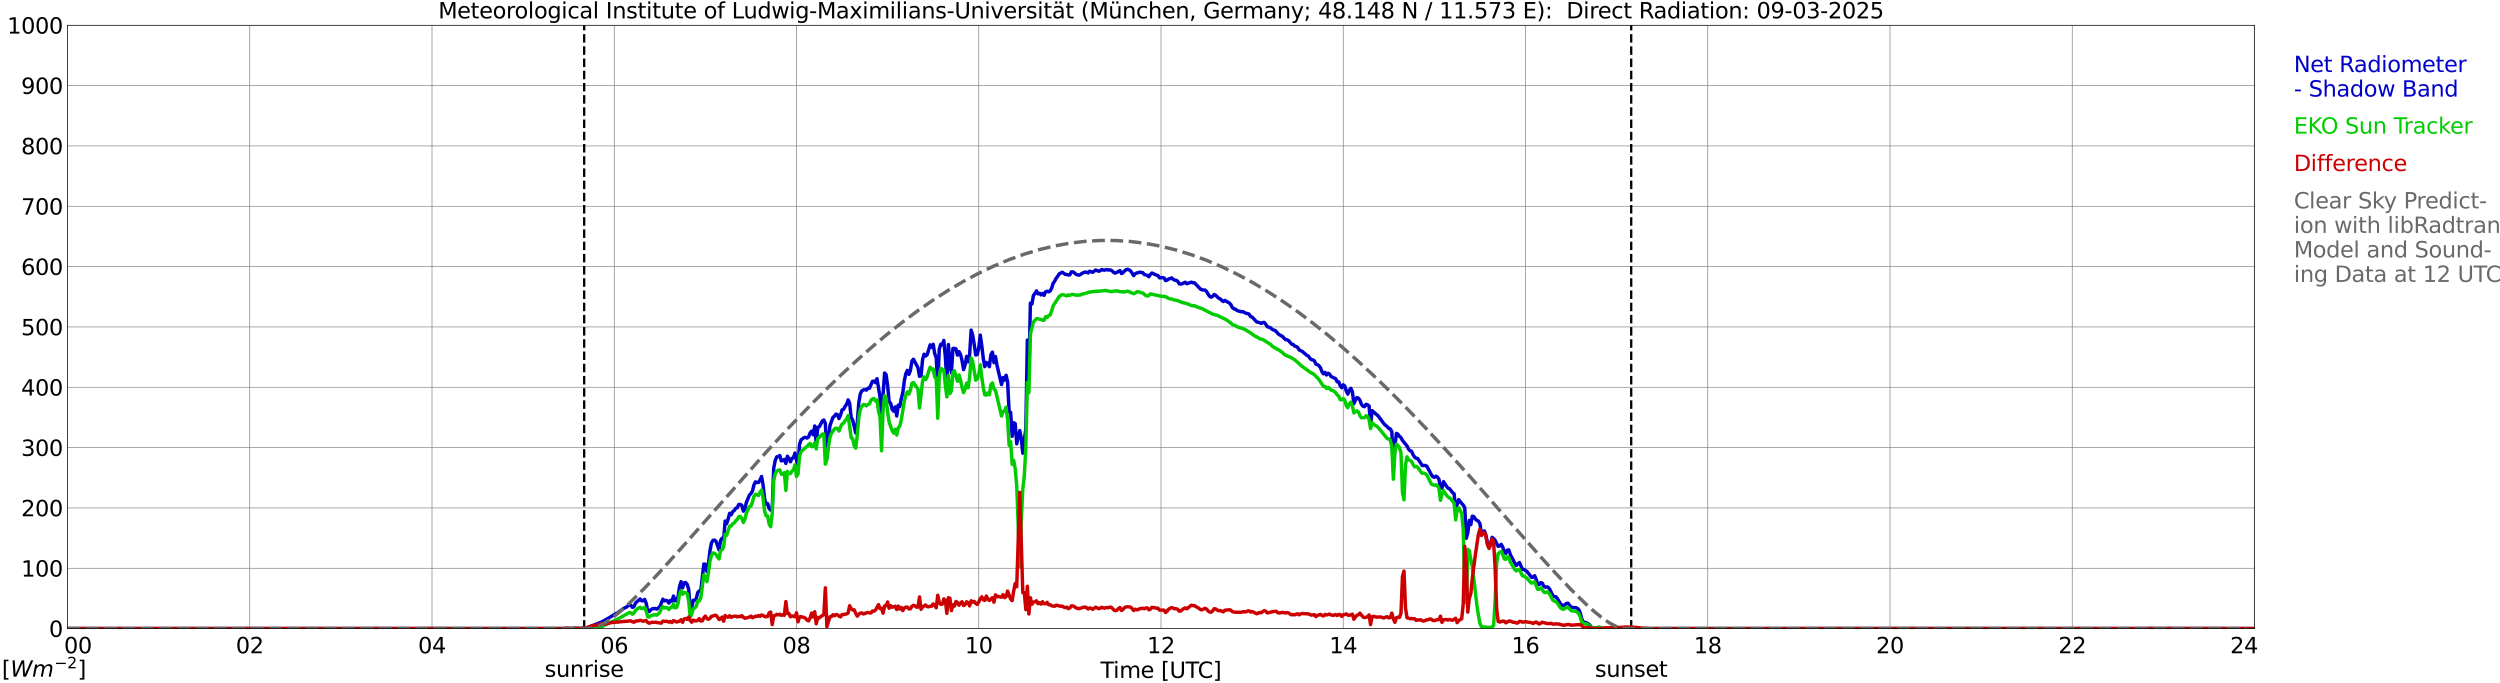<?xml version="1.0" encoding="utf-8" standalone="no"?>
<!DOCTYPE svg PUBLIC "-//W3C//DTD SVG 1.1//EN"
  "http://www.w3.org/Graphics/SVG/1.1/DTD/svg11.dtd">
<svg xmlns:xlink="http://www.w3.org/1999/xlink" width="1085.4pt" height="296.64pt" viewBox="0 0 1085.4 296.64" xmlns="http://www.w3.org/2000/svg" version="1.1">
 <defs>
  <style type="text/css">*{stroke-linejoin: round; stroke-linecap: butt}</style>
 </defs>
 <g id="figure_1">
  <g id="patch_1">
   <path d="M 0 296.64 
L 1085.4 296.64 
L 1085.4 0 
L 0 0 
z
" style="fill: #ffffff"/>
  </g>
  <g id="axes_1">
   <g id="patch_2">
    <path d="M 29.306 272.909 
L 978.814 272.909 
L 978.814 10.976 
L 29.306 10.976 
z
" style="fill: #ffffff"/>
   </g>
   <g id="patch_3">
    <path d="M 978.814 272.909 
L 978.814 272.909 
L 978.814 10.976 
L 978.814 10.976 
z
" clip-path="url(#p73f0be497f)" style="fill: #d3d3d3; opacity: 0.25; stroke: #d3d3d3; stroke-linejoin: miter"/>
   </g>
   <g id="matplotlib.axis_1">
    <g id="xtick_1">
     <g id="line2d_1">
      <path d="M 29.306 272.909 
L 29.306 10.976 
" clip-path="url(#p73f0be497f)" style="fill: none; stroke: #808080; stroke-width: 0.3; stroke-linecap: square"/>
     </g>
     <g id="line2d_2"/>
     <g id="text_1">
      <!--    00 -->
      <g transform="translate(18.733 283.627) scale(0.095 -0.095)">
       <defs>
        <path id="DejaVuSans-20" transform="scale(0.016)"/>
        <path id="DejaVuSans-30" d="M 2034 4250 
Q 1547 4250 1301 3770 
Q 1056 3291 1056 2328 
Q 1056 1369 1301 889 
Q 1547 409 2034 409 
Q 2525 409 2770 889 
Q 3016 1369 3016 2328 
Q 3016 3291 2770 3770 
Q 2525 4250 2034 4250 
z
M 2034 4750 
Q 2819 4750 3233 4129 
Q 3647 3509 3647 2328 
Q 3647 1150 3233 529 
Q 2819 -91 2034 -91 
Q 1250 -91 836 529 
Q 422 1150 422 2328 
Q 422 3509 836 4129 
Q 1250 4750 2034 4750 
z
" transform="scale(0.016)"/>
       </defs>
       <use xlink:href="#DejaVuSans-20"/>
       <use xlink:href="#DejaVuSans-20" transform="translate(31.787 0)"/>
       <use xlink:href="#DejaVuSans-20" transform="translate(63.574 0)"/>
       <use xlink:href="#DejaVuSans-30" transform="translate(95.361 0)"/>
       <use xlink:href="#DejaVuSans-30" transform="translate(158.984 0)"/>
      </g>
     </g>
    </g>
    <g id="xtick_2">
     <g id="line2d_3">
      <path d="M 108.431 272.909 
L 108.431 10.976 
" clip-path="url(#p73f0be497f)" style="fill: none; stroke: #808080; stroke-width: 0.3; stroke-linecap: square"/>
     </g>
     <g id="line2d_4"/>
     <g id="text_2">
      <!-- 02 -->
      <g transform="translate(102.387 283.627) scale(0.095 -0.095)">
       <defs>
        <path id="DejaVuSans-32" d="M 1228 531 
L 3431 531 
L 3431 0 
L 469 0 
L 469 531 
Q 828 903 1448 1529 
Q 2069 2156 2228 2338 
Q 2531 2678 2651 2914 
Q 2772 3150 2772 3378 
Q 2772 3750 2511 3984 
Q 2250 4219 1831 4219 
Q 1534 4219 1204 4116 
Q 875 4013 500 3803 
L 500 4441 
Q 881 4594 1212 4672 
Q 1544 4750 1819 4750 
Q 2544 4750 2975 4387 
Q 3406 4025 3406 3419 
Q 3406 3131 3298 2873 
Q 3191 2616 2906 2266 
Q 2828 2175 2409 1742 
Q 1991 1309 1228 531 
z
" transform="scale(0.016)"/>
       </defs>
       <use xlink:href="#DejaVuSans-30"/>
       <use xlink:href="#DejaVuSans-32" transform="translate(63.623 0)"/>
      </g>
     </g>
    </g>
    <g id="xtick_3">
     <g id="line2d_5">
      <path d="M 187.557 272.909 
L 187.557 10.976 
" clip-path="url(#p73f0be497f)" style="fill: none; stroke: #808080; stroke-width: 0.3; stroke-linecap: square"/>
     </g>
     <g id="line2d_6"/>
     <g id="text_3">
      <!-- 04 -->
      <g transform="translate(181.513 283.627) scale(0.095 -0.095)">
       <defs>
        <path id="DejaVuSans-34" d="M 2419 4116 
L 825 1625 
L 2419 1625 
L 2419 4116 
z
M 2253 4666 
L 3047 4666 
L 3047 1625 
L 3713 1625 
L 3713 1100 
L 3047 1100 
L 3047 0 
L 2419 0 
L 2419 1100 
L 313 1100 
L 313 1709 
L 2253 4666 
z
" transform="scale(0.016)"/>
       </defs>
       <use xlink:href="#DejaVuSans-30"/>
       <use xlink:href="#DejaVuSans-34" transform="translate(63.623 0)"/>
      </g>
     </g>
    </g>
    <g id="xtick_4">
     <g id="line2d_7">
      <path d="M 266.683 272.909 
L 266.683 10.976 
" clip-path="url(#p73f0be497f)" style="fill: none; stroke: #808080; stroke-width: 0.3; stroke-linecap: square"/>
     </g>
     <g id="line2d_8"/>
     <g id="text_4">
      <!-- 06 -->
      <g transform="translate(260.638 283.627) scale(0.095 -0.095)">
       <defs>
        <path id="DejaVuSans-36" d="M 2113 2584 
Q 1688 2584 1439 2293 
Q 1191 2003 1191 1497 
Q 1191 994 1439 701 
Q 1688 409 2113 409 
Q 2538 409 2786 701 
Q 3034 994 3034 1497 
Q 3034 2003 2786 2293 
Q 2538 2584 2113 2584 
z
M 3366 4563 
L 3366 3988 
Q 3128 4100 2886 4159 
Q 2644 4219 2406 4219 
Q 1781 4219 1451 3797 
Q 1122 3375 1075 2522 
Q 1259 2794 1537 2939 
Q 1816 3084 2150 3084 
Q 2853 3084 3261 2657 
Q 3669 2231 3669 1497 
Q 3669 778 3244 343 
Q 2819 -91 2113 -91 
Q 1303 -91 875 529 
Q 447 1150 447 2328 
Q 447 3434 972 4092 
Q 1497 4750 2381 4750 
Q 2619 4750 2861 4703 
Q 3103 4656 3366 4563 
z
" transform="scale(0.016)"/>
       </defs>
       <use xlink:href="#DejaVuSans-30"/>
       <use xlink:href="#DejaVuSans-36" transform="translate(63.623 0)"/>
      </g>
     </g>
    </g>
    <g id="xtick_5">
     <g id="line2d_9">
      <path d="M 345.808 272.909 
L 345.808 10.976 
" clip-path="url(#p73f0be497f)" style="fill: none; stroke: #808080; stroke-width: 0.3; stroke-linecap: square"/>
     </g>
     <g id="line2d_10"/>
     <g id="text_5">
      <!-- 08 -->
      <g transform="translate(339.764 283.627) scale(0.095 -0.095)">
       <defs>
        <path id="DejaVuSans-38" d="M 2034 2216 
Q 1584 2216 1326 1975 
Q 1069 1734 1069 1313 
Q 1069 891 1326 650 
Q 1584 409 2034 409 
Q 2484 409 2743 651 
Q 3003 894 3003 1313 
Q 3003 1734 2745 1975 
Q 2488 2216 2034 2216 
z
M 1403 2484 
Q 997 2584 770 2862 
Q 544 3141 544 3541 
Q 544 4100 942 4425 
Q 1341 4750 2034 4750 
Q 2731 4750 3128 4425 
Q 3525 4100 3525 3541 
Q 3525 3141 3298 2862 
Q 3072 2584 2669 2484 
Q 3125 2378 3379 2068 
Q 3634 1759 3634 1313 
Q 3634 634 3220 271 
Q 2806 -91 2034 -91 
Q 1263 -91 848 271 
Q 434 634 434 1313 
Q 434 1759 690 2068 
Q 947 2378 1403 2484 
z
M 1172 3481 
Q 1172 3119 1398 2916 
Q 1625 2713 2034 2713 
Q 2441 2713 2670 2916 
Q 2900 3119 2900 3481 
Q 2900 3844 2670 4047 
Q 2441 4250 2034 4250 
Q 1625 4250 1398 4047 
Q 1172 3844 1172 3481 
z
" transform="scale(0.016)"/>
       </defs>
       <use xlink:href="#DejaVuSans-30"/>
       <use xlink:href="#DejaVuSans-38" transform="translate(63.623 0)"/>
      </g>
     </g>
    </g>
    <g id="xtick_6">
     <g id="line2d_11">
      <path d="M 424.934 272.909 
L 424.934 10.976 
" clip-path="url(#p73f0be497f)" style="fill: none; stroke: #808080; stroke-width: 0.3; stroke-linecap: square"/>
     </g>
     <g id="line2d_12"/>
     <g id="text_6">
      <!-- 10 -->
      <g transform="translate(418.89 283.627) scale(0.095 -0.095)">
       <defs>
        <path id="DejaVuSans-31" d="M 794 531 
L 1825 531 
L 1825 4091 
L 703 3866 
L 703 4441 
L 1819 4666 
L 2450 4666 
L 2450 531 
L 3481 531 
L 3481 0 
L 794 0 
L 794 531 
z
" transform="scale(0.016)"/>
       </defs>
       <use xlink:href="#DejaVuSans-31"/>
       <use xlink:href="#DejaVuSans-30" transform="translate(63.623 0)"/>
      </g>
     </g>
    </g>
    <g id="xtick_7">
     <g id="line2d_13">
      <path d="M 504.06 272.909 
L 504.06 10.976 
" clip-path="url(#p73f0be497f)" style="fill: none; stroke: #808080; stroke-width: 0.3; stroke-linecap: square"/>
     </g>
     <g id="line2d_14"/>
     <g id="text_7">
      <!-- 12 -->
      <g transform="translate(498.015 283.627) scale(0.095 -0.095)">
       <use xlink:href="#DejaVuSans-31"/>
       <use xlink:href="#DejaVuSans-32" transform="translate(63.623 0)"/>
      </g>
     </g>
    </g>
    <g id="xtick_8">
     <g id="line2d_15">
      <path d="M 583.185 272.909 
L 583.185 10.976 
" clip-path="url(#p73f0be497f)" style="fill: none; stroke: #808080; stroke-width: 0.3; stroke-linecap: square"/>
     </g>
     <g id="line2d_16"/>
     <g id="text_8">
      <!-- 14 -->
      <g transform="translate(577.141 283.627) scale(0.095 -0.095)">
       <use xlink:href="#DejaVuSans-31"/>
       <use xlink:href="#DejaVuSans-34" transform="translate(63.623 0)"/>
      </g>
     </g>
    </g>
    <g id="xtick_9">
     <g id="line2d_17">
      <path d="M 662.311 272.909 
L 662.311 10.976 
" clip-path="url(#p73f0be497f)" style="fill: none; stroke: #808080; stroke-width: 0.3; stroke-linecap: square"/>
     </g>
     <g id="line2d_18"/>
     <g id="text_9">
      <!-- 16 -->
      <g transform="translate(656.267 283.627) scale(0.095 -0.095)">
       <use xlink:href="#DejaVuSans-31"/>
       <use xlink:href="#DejaVuSans-36" transform="translate(63.623 0)"/>
      </g>
     </g>
    </g>
    <g id="xtick_10">
     <g id="line2d_19">
      <path d="M 741.437 272.909 
L 741.437 10.976 
" clip-path="url(#p73f0be497f)" style="fill: none; stroke: #808080; stroke-width: 0.3; stroke-linecap: square"/>
     </g>
     <g id="line2d_20"/>
     <g id="text_10">
      <!-- 18 -->
      <g transform="translate(735.392 283.627) scale(0.095 -0.095)">
       <use xlink:href="#DejaVuSans-31"/>
       <use xlink:href="#DejaVuSans-38" transform="translate(63.623 0)"/>
      </g>
     </g>
    </g>
    <g id="xtick_11">
     <g id="line2d_21">
      <path d="M 820.562 272.909 
L 820.562 10.976 
" clip-path="url(#p73f0be497f)" style="fill: none; stroke: #808080; stroke-width: 0.3; stroke-linecap: square"/>
     </g>
     <g id="line2d_22"/>
     <g id="text_11">
      <!-- 20 -->
      <g transform="translate(814.518 283.627) scale(0.095 -0.095)">
       <use xlink:href="#DejaVuSans-32"/>
       <use xlink:href="#DejaVuSans-30" transform="translate(63.623 0)"/>
      </g>
     </g>
    </g>
    <g id="xtick_12">
     <g id="line2d_23">
      <path d="M 899.688 272.909 
L 899.688 10.976 
" clip-path="url(#p73f0be497f)" style="fill: none; stroke: #808080; stroke-width: 0.3; stroke-linecap: square"/>
     </g>
     <g id="line2d_24"/>
     <g id="text_12">
      <!-- 22 -->
      <g transform="translate(893.644 283.627) scale(0.095 -0.095)">
       <use xlink:href="#DejaVuSans-32"/>
       <use xlink:href="#DejaVuSans-32" transform="translate(63.623 0)"/>
      </g>
     </g>
    </g>
    <g id="xtick_13">
     <g id="line2d_25">
      <path d="M 978.814 272.909 
L 978.814 10.976 
" clip-path="url(#p73f0be497f)" style="fill: none; stroke: #808080; stroke-width: 0.3; stroke-linecap: square"/>
     </g>
     <g id="line2d_26"/>
     <g id="text_13">
      <!-- 24    -->
      <g transform="translate(968.241 283.627) scale(0.095 -0.095)">
       <use xlink:href="#DejaVuSans-32"/>
       <use xlink:href="#DejaVuSans-34" transform="translate(63.623 0)"/>
       <use xlink:href="#DejaVuSans-20" transform="translate(127.246 0)"/>
       <use xlink:href="#DejaVuSans-20" transform="translate(159.033 0)"/>
       <use xlink:href="#DejaVuSans-20" transform="translate(190.82 0)"/>
      </g>
     </g>
    </g>
    <g id="text_14">
     <!-- Time [UTC] -->
     <g transform="translate(477.806 294.322) scale(0.095 -0.095)">
      <defs>
       <path id="DejaVuSans-54" d="M -19 4666 
L 3928 4666 
L 3928 4134 
L 2272 4134 
L 2272 0 
L 1638 0 
L 1638 4134 
L -19 4134 
L -19 4666 
z
" transform="scale(0.016)"/>
       <path id="DejaVuSans-69" d="M 603 3500 
L 1178 3500 
L 1178 0 
L 603 0 
L 603 3500 
z
M 603 4863 
L 1178 4863 
L 1178 4134 
L 603 4134 
L 603 4863 
z
" transform="scale(0.016)"/>
       <path id="DejaVuSans-6d" d="M 3328 2828 
Q 3544 3216 3844 3400 
Q 4144 3584 4550 3584 
Q 5097 3584 5394 3201 
Q 5691 2819 5691 2113 
L 5691 0 
L 5113 0 
L 5113 2094 
Q 5113 2597 4934 2840 
Q 4756 3084 4391 3084 
Q 3944 3084 3684 2787 
Q 3425 2491 3425 1978 
L 3425 0 
L 2847 0 
L 2847 2094 
Q 2847 2600 2669 2842 
Q 2491 3084 2119 3084 
Q 1678 3084 1418 2786 
Q 1159 2488 1159 1978 
L 1159 0 
L 581 0 
L 581 3500 
L 1159 3500 
L 1159 2956 
Q 1356 3278 1631 3431 
Q 1906 3584 2284 3584 
Q 2666 3584 2933 3390 
Q 3200 3197 3328 2828 
z
" transform="scale(0.016)"/>
       <path id="DejaVuSans-65" d="M 3597 1894 
L 3597 1613 
L 953 1613 
Q 991 1019 1311 708 
Q 1631 397 2203 397 
Q 2534 397 2845 478 
Q 3156 559 3463 722 
L 3463 178 
Q 3153 47 2828 -22 
Q 2503 -91 2169 -91 
Q 1331 -91 842 396 
Q 353 884 353 1716 
Q 353 2575 817 3079 
Q 1281 3584 2069 3584 
Q 2775 3584 3186 3129 
Q 3597 2675 3597 1894 
z
M 3022 2063 
Q 3016 2534 2758 2815 
Q 2500 3097 2075 3097 
Q 1594 3097 1305 2825 
Q 1016 2553 972 2059 
L 3022 2063 
z
" transform="scale(0.016)"/>
       <path id="DejaVuSans-5b" d="M 550 4863 
L 1875 4863 
L 1875 4416 
L 1125 4416 
L 1125 -397 
L 1875 -397 
L 1875 -844 
L 550 -844 
L 550 4863 
z
" transform="scale(0.016)"/>
       <path id="DejaVuSans-55" d="M 556 4666 
L 1191 4666 
L 1191 1831 
Q 1191 1081 1462 751 
Q 1734 422 2344 422 
Q 2950 422 3222 751 
Q 3494 1081 3494 1831 
L 3494 4666 
L 4128 4666 
L 4128 1753 
Q 4128 841 3676 375 
Q 3225 -91 2344 -91 
Q 1459 -91 1007 375 
Q 556 841 556 1753 
L 556 4666 
z
" transform="scale(0.016)"/>
       <path id="DejaVuSans-43" d="M 4122 4306 
L 4122 3641 
Q 3803 3938 3442 4084 
Q 3081 4231 2675 4231 
Q 1875 4231 1450 3742 
Q 1025 3253 1025 2328 
Q 1025 1406 1450 917 
Q 1875 428 2675 428 
Q 3081 428 3442 575 
Q 3803 722 4122 1019 
L 4122 359 
Q 3791 134 3420 21 
Q 3050 -91 2638 -91 
Q 1578 -91 968 557 
Q 359 1206 359 2328 
Q 359 3453 968 4101 
Q 1578 4750 2638 4750 
Q 3056 4750 3426 4639 
Q 3797 4528 4122 4306 
z
" transform="scale(0.016)"/>
       <path id="DejaVuSans-5d" d="M 1947 4863 
L 1947 -844 
L 622 -844 
L 622 -397 
L 1369 -397 
L 1369 4416 
L 622 4416 
L 622 4863 
L 1947 4863 
z
" transform="scale(0.016)"/>
      </defs>
      <use xlink:href="#DejaVuSans-54"/>
      <use xlink:href="#DejaVuSans-69" transform="translate(57.959 0)"/>
      <use xlink:href="#DejaVuSans-6d" transform="translate(85.742 0)"/>
      <use xlink:href="#DejaVuSans-65" transform="translate(183.154 0)"/>
      <use xlink:href="#DejaVuSans-20" transform="translate(244.678 0)"/>
      <use xlink:href="#DejaVuSans-5b" transform="translate(276.465 0)"/>
      <use xlink:href="#DejaVuSans-55" transform="translate(315.479 0)"/>
      <use xlink:href="#DejaVuSans-54" transform="translate(388.672 0)"/>
      <use xlink:href="#DejaVuSans-43" transform="translate(443.881 0)"/>
      <use xlink:href="#DejaVuSans-5d" transform="translate(513.705 0)"/>
     </g>
    </g>
   </g>
   <g id="matplotlib.axis_2">
    <g id="ytick_1">
     <g id="line2d_27">
      <path d="M 29.306 272.909 
L 978.814 272.909 
" clip-path="url(#p73f0be497f)" style="fill: none; stroke: #808080; stroke-width: 0.3; stroke-linecap: square"/>
     </g>
     <g id="line2d_28"/>
     <g id="text_15">
      <!-- 0 -->
      <g transform="translate(21.261 276.518) scale(0.095 -0.095)">
       <use xlink:href="#DejaVuSans-30"/>
      </g>
     </g>
    </g>
    <g id="ytick_2">
     <g id="line2d_29">
      <path d="M 29.306 246.715 
L 978.814 246.715 
" clip-path="url(#p73f0be497f)" style="fill: none; stroke: #808080; stroke-width: 0.3; stroke-linecap: square"/>
     </g>
     <g id="line2d_30"/>
     <g id="text_16">
      <!-- 100 -->
      <g transform="translate(9.173 250.325) scale(0.095 -0.095)">
       <use xlink:href="#DejaVuSans-31"/>
       <use xlink:href="#DejaVuSans-30" transform="translate(63.623 0)"/>
       <use xlink:href="#DejaVuSans-30" transform="translate(127.246 0)"/>
      </g>
     </g>
    </g>
    <g id="ytick_3">
     <g id="line2d_31">
      <path d="M 29.306 220.522 
L 978.814 220.522 
" clip-path="url(#p73f0be497f)" style="fill: none; stroke: #808080; stroke-width: 0.3; stroke-linecap: square"/>
     </g>
     <g id="line2d_32"/>
     <g id="text_17">
      <!-- 200 -->
      <g transform="translate(9.173 224.131) scale(0.095 -0.095)">
       <use xlink:href="#DejaVuSans-32"/>
       <use xlink:href="#DejaVuSans-30" transform="translate(63.623 0)"/>
       <use xlink:href="#DejaVuSans-30" transform="translate(127.246 0)"/>
      </g>
     </g>
    </g>
    <g id="ytick_4">
     <g id="line2d_33">
      <path d="M 29.306 194.329 
L 978.814 194.329 
" clip-path="url(#p73f0be497f)" style="fill: none; stroke: #808080; stroke-width: 0.3; stroke-linecap: square"/>
     </g>
     <g id="line2d_34"/>
     <g id="text_18">
      <!-- 300 -->
      <g transform="translate(9.173 197.938) scale(0.095 -0.095)">
       <defs>
        <path id="DejaVuSans-33" d="M 2597 2516 
Q 3050 2419 3304 2112 
Q 3559 1806 3559 1356 
Q 3559 666 3084 287 
Q 2609 -91 1734 -91 
Q 1441 -91 1130 -33 
Q 819 25 488 141 
L 488 750 
Q 750 597 1062 519 
Q 1375 441 1716 441 
Q 2309 441 2620 675 
Q 2931 909 2931 1356 
Q 2931 1769 2642 2001 
Q 2353 2234 1838 2234 
L 1294 2234 
L 1294 2753 
L 1863 2753 
Q 2328 2753 2575 2939 
Q 2822 3125 2822 3475 
Q 2822 3834 2567 4026 
Q 2313 4219 1838 4219 
Q 1578 4219 1281 4162 
Q 984 4106 628 3988 
L 628 4550 
Q 988 4650 1302 4700 
Q 1616 4750 1894 4750 
Q 2613 4750 3031 4423 
Q 3450 4097 3450 3541 
Q 3450 3153 3228 2886 
Q 3006 2619 2597 2516 
z
" transform="scale(0.016)"/>
       </defs>
       <use xlink:href="#DejaVuSans-33"/>
       <use xlink:href="#DejaVuSans-30" transform="translate(63.623 0)"/>
       <use xlink:href="#DejaVuSans-30" transform="translate(127.246 0)"/>
      </g>
     </g>
    </g>
    <g id="ytick_5">
     <g id="line2d_35">
      <path d="M 29.306 168.136 
L 978.814 168.136 
" clip-path="url(#p73f0be497f)" style="fill: none; stroke: #808080; stroke-width: 0.3; stroke-linecap: square"/>
     </g>
     <g id="line2d_36"/>
     <g id="text_19">
      <!-- 400 -->
      <g transform="translate(9.173 171.745) scale(0.095 -0.095)">
       <use xlink:href="#DejaVuSans-34"/>
       <use xlink:href="#DejaVuSans-30" transform="translate(63.623 0)"/>
       <use xlink:href="#DejaVuSans-30" transform="translate(127.246 0)"/>
      </g>
     </g>
    </g>
    <g id="ytick_6">
     <g id="line2d_37">
      <path d="M 29.306 141.942 
L 978.814 141.942 
" clip-path="url(#p73f0be497f)" style="fill: none; stroke: #808080; stroke-width: 0.3; stroke-linecap: square"/>
     </g>
     <g id="line2d_38"/>
     <g id="text_20">
      <!-- 500 -->
      <g transform="translate(9.173 145.551) scale(0.095 -0.095)">
       <defs>
        <path id="DejaVuSans-35" d="M 691 4666 
L 3169 4666 
L 3169 4134 
L 1269 4134 
L 1269 2991 
Q 1406 3038 1543 3061 
Q 1681 3084 1819 3084 
Q 2600 3084 3056 2656 
Q 3513 2228 3513 1497 
Q 3513 744 3044 326 
Q 2575 -91 1722 -91 
Q 1428 -91 1123 -41 
Q 819 9 494 109 
L 494 744 
Q 775 591 1075 516 
Q 1375 441 1709 441 
Q 2250 441 2565 725 
Q 2881 1009 2881 1497 
Q 2881 1984 2565 2268 
Q 2250 2553 1709 2553 
Q 1456 2553 1204 2497 
Q 953 2441 691 2322 
L 691 4666 
z
" transform="scale(0.016)"/>
       </defs>
       <use xlink:href="#DejaVuSans-35"/>
       <use xlink:href="#DejaVuSans-30" transform="translate(63.623 0)"/>
       <use xlink:href="#DejaVuSans-30" transform="translate(127.246 0)"/>
      </g>
     </g>
    </g>
    <g id="ytick_7">
     <g id="line2d_39">
      <path d="M 29.306 115.749 
L 978.814 115.749 
" clip-path="url(#p73f0be497f)" style="fill: none; stroke: #808080; stroke-width: 0.3; stroke-linecap: square"/>
     </g>
     <g id="line2d_40"/>
     <g id="text_21">
      <!-- 600 -->
      <g transform="translate(9.173 119.358) scale(0.095 -0.095)">
       <use xlink:href="#DejaVuSans-36"/>
       <use xlink:href="#DejaVuSans-30" transform="translate(63.623 0)"/>
       <use xlink:href="#DejaVuSans-30" transform="translate(127.246 0)"/>
      </g>
     </g>
    </g>
    <g id="ytick_8">
     <g id="line2d_41">
      <path d="M 29.306 89.556 
L 978.814 89.556 
" clip-path="url(#p73f0be497f)" style="fill: none; stroke: #808080; stroke-width: 0.3; stroke-linecap: square"/>
     </g>
     <g id="line2d_42"/>
     <g id="text_22">
      <!-- 700 -->
      <g transform="translate(9.173 93.165) scale(0.095 -0.095)">
       <defs>
        <path id="DejaVuSans-37" d="M 525 4666 
L 3525 4666 
L 3525 4397 
L 1831 0 
L 1172 0 
L 2766 4134 
L 525 4134 
L 525 4666 
z
" transform="scale(0.016)"/>
       </defs>
       <use xlink:href="#DejaVuSans-37"/>
       <use xlink:href="#DejaVuSans-30" transform="translate(63.623 0)"/>
       <use xlink:href="#DejaVuSans-30" transform="translate(127.246 0)"/>
      </g>
     </g>
    </g>
    <g id="ytick_9">
     <g id="line2d_43">
      <path d="M 29.306 63.362 
L 978.814 63.362 
" clip-path="url(#p73f0be497f)" style="fill: none; stroke: #808080; stroke-width: 0.3; stroke-linecap: square"/>
     </g>
     <g id="line2d_44"/>
     <g id="text_23">
      <!-- 800 -->
      <g transform="translate(9.173 66.972) scale(0.095 -0.095)">
       <use xlink:href="#DejaVuSans-38"/>
       <use xlink:href="#DejaVuSans-30" transform="translate(63.623 0)"/>
       <use xlink:href="#DejaVuSans-30" transform="translate(127.246 0)"/>
      </g>
     </g>
    </g>
    <g id="ytick_10">
     <g id="line2d_45">
      <path d="M 29.306 37.169 
L 978.814 37.169 
" clip-path="url(#p73f0be497f)" style="fill: none; stroke: #808080; stroke-width: 0.3; stroke-linecap: square"/>
     </g>
     <g id="line2d_46"/>
     <g id="text_24">
      <!-- 900 -->
      <g transform="translate(9.173 40.778) scale(0.095 -0.095)">
       <defs>
        <path id="DejaVuSans-39" d="M 703 97 
L 703 672 
Q 941 559 1184 500 
Q 1428 441 1663 441 
Q 2288 441 2617 861 
Q 2947 1281 2994 2138 
Q 2813 1869 2534 1725 
Q 2256 1581 1919 1581 
Q 1219 1581 811 2004 
Q 403 2428 403 3163 
Q 403 3881 828 4315 
Q 1253 4750 1959 4750 
Q 2769 4750 3195 4129 
Q 3622 3509 3622 2328 
Q 3622 1225 3098 567 
Q 2575 -91 1691 -91 
Q 1453 -91 1209 -44 
Q 966 3 703 97 
z
M 1959 2075 
Q 2384 2075 2632 2365 
Q 2881 2656 2881 3163 
Q 2881 3666 2632 3958 
Q 2384 4250 1959 4250 
Q 1534 4250 1286 3958 
Q 1038 3666 1038 3163 
Q 1038 2656 1286 2365 
Q 1534 2075 1959 2075 
z
" transform="scale(0.016)"/>
       </defs>
       <use xlink:href="#DejaVuSans-39"/>
       <use xlink:href="#DejaVuSans-30" transform="translate(63.623 0)"/>
       <use xlink:href="#DejaVuSans-30" transform="translate(127.246 0)"/>
      </g>
     </g>
    </g>
    <g id="ytick_11">
     <g id="line2d_47">
      <path d="M 29.306 10.976 
L 978.814 10.976 
" clip-path="url(#p73f0be497f)" style="fill: none; stroke: #808080; stroke-width: 0.3; stroke-linecap: square"/>
     </g>
     <g id="line2d_48"/>
     <g id="text_25">
      <!-- 1000 -->
      <g transform="translate(3.128 14.585) scale(0.095 -0.095)">
       <use xlink:href="#DejaVuSans-31"/>
       <use xlink:href="#DejaVuSans-30" transform="translate(63.623 0)"/>
       <use xlink:href="#DejaVuSans-30" transform="translate(127.246 0)"/>
       <use xlink:href="#DejaVuSans-30" transform="translate(190.869 0)"/>
      </g>
     </g>
    </g>
   </g>
   <g id="line2d_49">
    <path d="M 253.627 272.909 
L 253.627 10.976 
" clip-path="url(#p73f0be497f)" style="fill: none; stroke-dasharray: 3.7,1.6; stroke-dashoffset: 0; stroke: #000000"/>
   </g>
   <g id="line2d_50">
    <path d="M 708.204 272.909 
L 708.204 10.976 
" clip-path="url(#p73f0be497f)" style="fill: none; stroke-dasharray: 3.7,1.6; stroke-dashoffset: 0; stroke: #000000"/>
   </g>
   <g id="line2d_51">
    <path d="M 29.306 272.909 
L 244.923 272.909 
L 245.583 273.176 
L 247.561 273.053 
L 249.539 272.765 
L 251.517 272.854 
L 252.176 272.833 
L 253.495 272.649 
L 254.814 272.539 
L 256.133 272.039 
L 260.089 270.494 
L 261.408 269.941 
L 264.045 268.469 
L 267.342 266.436 
L 268.002 266.151 
L 270.639 264.255 
L 271.958 263.581 
L 273.277 262.547 
L 273.936 262.832 
L 274.595 263.699 
L 275.255 263.346 
L 275.914 261.795 
L 277.892 260.061 
L 278.552 260.802 
L 279.211 260.862 
L 279.87 260.234 
L 280.53 261.845 
L 281.189 265.106 
L 281.849 265.562 
L 282.508 264.781 
L 283.167 264.323 
L 284.486 264.171 
L 285.145 264.443 
L 286.464 263.469 
L 287.783 260.155 
L 288.442 260.883 
L 289.102 260.619 
L 289.761 260.881 
L 290.42 261.842 
L 291.08 260.666 
L 291.739 261.022 
L 292.399 258.791 
L 293.058 260.776 
L 293.717 260.868 
L 294.377 259.013 
L 295.036 254.676 
L 295.696 252.538 
L 296.355 255.244 
L 297.014 253.054 
L 297.674 252.942 
L 298.333 253.68 
L 298.992 255.86 
L 299.652 264.401 
L 300.311 263.843 
L 300.971 260.629 
L 301.63 260.572 
L 302.289 259.849 
L 302.949 257.214 
L 303.608 256.575 
L 304.267 256.252 
L 305.586 244.856 
L 306.246 245.016 
L 306.905 248.156 
L 307.564 244.775 
L 308.224 239.261 
L 308.883 235.714 
L 309.543 234.609 
L 310.202 234.481 
L 310.861 235.015 
L 312.18 238.745 
L 312.839 234.672 
L 313.499 233.669 
L 314.158 234.326 
L 314.818 226.232 
L 315.477 227.387 
L 316.136 225.339 
L 316.796 222.846 
L 317.455 223.474 
L 318.114 222.157 
L 318.774 221.651 
L 319.433 220.669 
L 320.093 220.415 
L 320.752 219.008 
L 321.411 218.998 
L 322.071 219.44 
L 322.73 221.924 
L 323.39 220.991 
L 324.049 218.094 
L 325.368 214.964 
L 326.027 214.293 
L 326.686 213.209 
L 327.346 210.482 
L 328.005 209.196 
L 328.665 209.508 
L 329.324 209.44 
L 329.983 208.376 
L 330.643 206.875 
L 331.302 210.563 
L 331.961 216.632 
L 332.621 218.848 
L 333.28 218.678 
L 333.94 220.805 
L 334.599 221.494 
L 335.258 221.148 
L 335.918 203.248 
L 336.577 199.884 
L 337.236 198.352 
L 337.896 198.219 
L 338.555 197.763 
L 339.215 200.099 
L 339.874 199.908 
L 340.533 199.471 
L 341.193 201.202 
L 341.852 198.082 
L 342.512 199.044 
L 343.171 200.492 
L 343.83 199.02 
L 344.49 198.677 
L 345.149 196.681 
L 346.468 202.808 
L 347.127 192.951 
L 347.787 190.947 
L 349.105 189.986 
L 349.765 189.889 
L 350.424 190.18 
L 351.083 189.669 
L 351.743 187.898 
L 352.402 187.186 
L 353.062 188.779 
L 353.721 184.949 
L 354.38 192.807 
L 355.04 185.491 
L 355.699 185.311 
L 357.018 182.809 
L 357.677 182.361 
L 358.337 183.831 
L 358.996 198.701 
L 359.655 191.018 
L 360.315 184.86 
L 361.634 181.175 
L 362.293 180.698 
L 362.952 179.794 
L 363.612 180.072 
L 364.271 181.722 
L 364.93 180.242 
L 365.59 177.971 
L 366.249 177.696 
L 366.909 176.431 
L 367.568 175.519 
L 368.227 173.605 
L 368.887 175.09 
L 369.546 181.329 
L 370.206 182.432 
L 371.524 187.98 
L 372.184 183.705 
L 372.843 174.962 
L 373.502 171.051 
L 374.162 169.665 
L 374.821 169.306 
L 375.481 169.136 
L 376.14 169.367 
L 376.799 168.576 
L 377.459 168.586 
L 378.777 165.587 
L 379.437 165.477 
L 380.096 166.121 
L 380.756 164.419 
L 382.074 172.4 
L 382.734 186.856 
L 383.393 171.305 
L 384.053 161.941 
L 384.712 162.677 
L 385.371 167.441 
L 386.031 174.461 
L 386.69 175.079 
L 387.349 177.733 
L 388.009 178.532 
L 388.668 176.669 
L 389.328 180.609 
L 389.987 175.907 
L 390.646 176.525 
L 391.306 173.049 
L 391.965 170.543 
L 392.624 165.307 
L 393.284 162.195 
L 393.943 160.796 
L 394.603 162.528 
L 395.262 160.812 
L 395.921 156.773 
L 396.581 155.958 
L 398.559 159.672 
L 399.218 163.392 
L 399.878 163.167 
L 400.537 156.144 
L 401.196 153.789 
L 401.856 154.599 
L 402.515 154.041 
L 403.834 149.735 
L 404.493 150.769 
L 405.153 149.452 
L 405.812 153.504 
L 406.471 155.317 
L 407.131 167.109 
L 407.79 151.67 
L 408.45 149.449 
L 409.109 149.703 
L 409.768 147.807 
L 410.428 154.979 
L 411.087 165.694 
L 411.746 149.606 
L 412.406 157.682 
L 413.065 161.896 
L 413.725 151.28 
L 414.384 151.27 
L 415.043 151.45 
L 415.703 154.188 
L 416.362 152.666 
L 417.022 153.881 
L 417.681 156.576 
L 418.34 160.466 
L 419 158.457 
L 419.659 154.722 
L 420.318 157.108 
L 420.978 153.847 
L 421.637 143.333 
L 422.297 145.557 
L 422.956 149.46 
L 423.615 154.12 
L 424.275 153.934 
L 424.934 150.987 
L 425.593 145.494 
L 426.253 150.083 
L 426.912 155.764 
L 427.572 159.175 
L 428.231 157.381 
L 428.89 157.828 
L 429.55 159.201 
L 430.209 153.994 
L 430.869 152.875 
L 431.528 157.436 
L 432.187 154.787 
L 432.847 158.565 
L 434.825 166.946 
L 435.484 163.905 
L 436.144 165.037 
L 436.803 162.931 
L 437.462 165.726 
L 438.122 178.854 
L 438.781 179.006 
L 439.44 189.431 
L 440.1 183.535 
L 440.759 183.941 
L 441.419 192.681 
L 442.737 186.94 
L 443.397 190.46 
L 444.056 196.752 
L 444.716 190.877 
L 445.375 186.248 
L 446.034 147.645 
L 446.694 164.167 
L 447.353 131.606 
L 448.012 131.984 
L 448.672 128.28 
L 449.331 127.444 
L 449.991 126.315 
L 450.65 127.575 
L 451.309 127.334 
L 451.969 128.026 
L 452.628 127.381 
L 453.287 128.238 
L 453.947 126.698 
L 454.606 126.449 
L 455.266 126.695 
L 455.925 126.342 
L 456.584 125.139 
L 457.244 122.984 
L 457.903 122.064 
L 458.563 120.789 
L 459.222 119.953 
L 459.881 118.9 
L 461.2 118.195 
L 462.519 119.123 
L 463.178 119.165 
L 463.838 119.432 
L 464.497 119.293 
L 465.156 118.017 
L 465.816 118.017 
L 466.475 118.465 
L 467.134 119.104 
L 468.453 119.495 
L 469.113 119.199 
L 469.772 118.646 
L 471.091 118.119 
L 471.75 118.182 
L 472.409 118.497 
L 473.069 117.766 
L 474.388 118.224 
L 475.706 117.224 
L 477.025 117.771 
L 477.685 117.538 
L 478.344 117.014 
L 479.003 117.258 
L 479.663 117.279 
L 480.322 117.025 
L 480.981 117.208 
L 481.641 117.179 
L 482.3 117.3 
L 482.96 117.685 
L 483.619 118.373 
L 484.278 118.567 
L 486.256 117.496 
L 486.916 118.772 
L 487.575 118.376 
L 488.235 117.617 
L 488.894 117.14 
L 489.553 116.896 
L 490.213 117.171 
L 490.872 117.617 
L 492.191 119.662 
L 492.85 118.835 
L 493.51 118.549 
L 494.828 118.167 
L 496.147 118.389 
L 496.807 119.191 
L 498.125 119.552 
L 498.785 120.142 
L 499.444 119.17 
L 500.103 118.531 
L 502.082 119.432 
L 502.741 119.623 
L 503.4 120.616 
L 504.719 120.534 
L 505.379 120.647 
L 506.038 121.802 
L 506.697 121.629 
L 507.357 121.103 
L 508.016 120.961 
L 508.675 120.639 
L 509.335 121.255 
L 509.994 121.621 
L 510.654 121.731 
L 511.313 122.117 
L 511.972 123.222 
L 512.632 123.321 
L 513.291 123.162 
L 514.61 122.536 
L 515.269 123.172 
L 517.247 122.504 
L 517.907 122.798 
L 518.566 122.766 
L 521.204 125.511 
L 521.863 125.844 
L 523.182 125.936 
L 523.841 126.522 
L 524.501 127.706 
L 525.16 128.647 
L 525.819 129.021 
L 526.479 128.699 
L 527.138 127.9 
L 527.797 128.193 
L 529.116 129.49 
L 529.776 129.754 
L 530.435 130.42 
L 531.094 130.907 
L 531.754 130.433 
L 533.732 131.543 
L 534.391 132.245 
L 535.051 133.563 
L 535.71 134.04 
L 536.369 134.244 
L 537.029 134.75 
L 537.688 135.043 
L 539.007 135.365 
L 539.666 135.305 
L 540.985 136.046 
L 541.644 136.135 
L 542.304 136.397 
L 542.963 137.45 
L 543.623 137.652 
L 545.601 139.768 
L 546.919 140.093 
L 547.579 140.428 
L 548.238 139.993 
L 548.898 140.025 
L 549.557 140.784 
L 550.216 141.837 
L 551.535 142.264 
L 552.195 142.872 
L 552.854 143.268 
L 553.513 143.43 
L 554.173 144.017 
L 554.832 144.847 
L 555.491 145.355 
L 556.81 146.055 
L 557.47 146.833 
L 558.129 147.432 
L 558.788 147.535 
L 559.448 147.888 
L 560.766 149.418 
L 561.426 149.578 
L 562.085 150.217 
L 562.745 150.46 
L 563.404 150.845 
L 564.063 151.948 
L 565.382 152.558 
L 567.36 154.269 
L 568.02 154.562 
L 568.679 155.513 
L 569.338 156.144 
L 569.998 156.244 
L 570.657 156.692 
L 571.317 158.109 
L 571.976 158.292 
L 572.635 158.787 
L 573.295 159.659 
L 573.954 161.391 
L 574.613 162.294 
L 575.273 161.676 
L 575.932 162.789 
L 576.592 162.051 
L 577.251 162.425 
L 577.91 163.478 
L 579.889 164.408 
L 580.548 165.757 
L 581.207 165.778 
L 581.867 167.46 
L 582.526 168.329 
L 583.185 167.072 
L 583.845 167.62 
L 584.504 169.757 
L 585.164 171.127 
L 585.823 169.474 
L 586.482 168.583 
L 587.142 170.032 
L 587.801 175.218 
L 588.46 173.759 
L 589.12 172.594 
L 589.779 172.869 
L 590.439 173.759 
L 591.098 175.572 
L 591.757 176.363 
L 592.417 176.557 
L 593.076 175.553 
L 593.736 175.726 
L 594.395 176.253 
L 595.054 184.305 
L 595.714 178.299 
L 598.351 180.585 
L 600.989 184.153 
L 602.307 185.279 
L 602.967 186.007 
L 603.626 186.219 
L 604.286 187.466 
L 604.945 203.848 
L 605.604 193.627 
L 606.264 188.155 
L 606.923 188.501 
L 607.582 189.433 
L 608.242 189.96 
L 608.901 191.214 
L 610.879 193.645 
L 611.539 194.994 
L 612.198 195.683 
L 612.858 195.906 
L 613.517 197.485 
L 614.176 198.46 
L 614.836 198.934 
L 615.495 199.057 
L 617.473 202.106 
L 618.792 202.069 
L 619.451 202.381 
L 620.77 204.822 
L 621.429 206.069 
L 622.089 206.97 
L 622.748 207.224 
L 623.408 206.739 
L 624.067 207.124 
L 624.726 208.065 
L 625.386 211.823 
L 626.045 211.933 
L 626.705 209.131 
L 628.023 211.106 
L 628.683 211.996 
L 629.342 212.198 
L 630.661 213.901 
L 631.32 214.377 
L 631.98 221.216 
L 633.298 216.91 
L 634.617 218.602 
L 635.276 219.302 
L 635.936 220.365 
L 636.595 233.697 
L 637.255 231.348 
L 637.914 225.957 
L 638.573 227.762 
L 639.233 224.105 
L 639.892 224.297 
L 640.552 225.371 
L 641.211 225.928 
L 641.87 226.272 
L 642.53 227.419 
L 643.189 231.694 
L 643.848 230.793 
L 644.508 230.531 
L 645.167 232.493 
L 645.827 236.112 
L 646.486 237.64 
L 647.145 236.031 
L 647.805 233.297 
L 648.464 233.802 
L 649.123 234.622 
L 650.442 237.205 
L 651.102 237.045 
L 651.761 236.346 
L 652.42 237.511 
L 653.08 239.436 
L 653.739 240.337 
L 654.399 238.889 
L 655.058 238.747 
L 655.717 240.772 
L 657.695 244.544 
L 658.355 245.487 
L 659.014 244.767 
L 659.674 244.222 
L 660.992 247.211 
L 661.652 247.229 
L 662.97 248.143 
L 664.949 250.637 
L 665.608 250.587 
L 666.267 249.95 
L 666.927 251.511 
L 667.586 253.536 
L 668.246 253.801 
L 668.905 252.981 
L 669.564 253.143 
L 670.224 254.44 
L 670.883 254.927 
L 671.542 254.773 
L 672.202 255.058 
L 672.861 255.881 
L 674.18 258.597 
L 674.839 259.045 
L 675.499 259.087 
L 676.158 259.896 
L 677.477 262.096 
L 678.136 262.725 
L 678.796 263.099 
L 680.114 261.95 
L 680.774 261.918 
L 682.092 263.6 
L 682.752 263.754 
L 684.071 263.814 
L 684.73 264.05 
L 685.389 264.598 
L 686.049 266.049 
L 686.708 268.595 
L 687.368 270.064 
L 688.686 270.318 
L 690.005 271.154 
L 690.664 272.034 
L 691.324 272.574 
L 693.302 272.691 
L 693.961 272.427 
L 694.621 272.367 
L 695.939 272.966 
L 697.258 273.171 
L 698.577 273.163 
L 699.896 273.286 
L 700.555 273.278 
L 701.215 273.448 
L 701.874 273.378 
L 702.533 273.461 
L 703.193 273.391 
L 705.83 273.577 
L 709.786 273.482 
L 712.424 273.181 
L 713.743 273.082 
L 717.04 272.909 
L 978.154 272.909 
L 978.154 272.909 
" clip-path="url(#p73f0be497f)" style="fill: none; stroke: #0000cc; stroke-width: 1.5; stroke-linecap: square"/>
   </g>
   <g id="line2d_52">
    <path d="M 28.646 272.944 
L 45.79 272.954 
L 256.133 272.908 
L 257.451 272.786 
L 260.089 272.279 
L 260.748 272.308 
L 261.408 272.076 
L 262.067 271.595 
L 268.002 268.888 
L 273.277 265.907 
L 273.936 266.153 
L 274.595 266.664 
L 275.255 266.112 
L 275.914 265.029 
L 277.233 263.96 
L 277.892 263.665 
L 278.552 264.241 
L 279.211 264.088 
L 279.87 263.656 
L 280.53 265.359 
L 281.189 267.764 
L 281.849 267.904 
L 282.508 267.317 
L 283.827 266.952 
L 284.486 266.936 
L 285.145 267.074 
L 286.464 265.928 
L 287.124 264.064 
L 287.783 263.388 
L 288.442 263.997 
L 289.102 263.799 
L 289.761 263.978 
L 290.42 264.632 
L 291.08 263.728 
L 291.739 263.644 
L 292.399 262.252 
L 293.058 263.926 
L 293.717 263.738 
L 294.377 262.007 
L 295.036 257.911 
L 295.696 256.369 
L 296.355 257.972 
L 297.014 257.208 
L 297.674 257.33 
L 298.333 257.674 
L 298.992 260.905 
L 299.652 267.88 
L 300.311 266.619 
L 300.971 264.311 
L 301.63 263.96 
L 302.289 263.207 
L 302.949 260.814 
L 303.608 260.895 
L 304.267 259.531 
L 305.586 249.57 
L 306.246 250.445 
L 306.905 252.521 
L 307.564 248.803 
L 308.224 243.714 
L 308.883 241.055 
L 309.543 240.065 
L 310.202 240.225 
L 310.861 240.764 
L 311.521 241.864 
L 312.18 242.658 
L 312.839 238.955 
L 313.499 238.656 
L 314.158 237.534 
L 314.818 231.92 
L 315.477 232.409 
L 316.796 228.429 
L 317.455 228.336 
L 318.114 227.407 
L 318.774 227.005 
L 319.433 226.081 
L 320.093 225.492 
L 320.752 224.336 
L 321.411 224.196 
L 322.071 225.09 
L 322.73 226.838 
L 323.39 225.485 
L 324.049 222.691 
L 325.368 219.982 
L 326.027 219.713 
L 326.686 217.89 
L 327.346 215.52 
L 328.005 214.589 
L 329.324 215.11 
L 329.983 213.651 
L 330.643 212.768 
L 331.302 216.269 
L 331.961 221.889 
L 332.621 223.985 
L 333.28 223.987 
L 333.94 227.641 
L 334.599 228.676 
L 335.258 222.914 
L 335.918 208.758 
L 336.577 205.612 
L 337.236 204.53 
L 337.896 204.164 
L 338.555 204.011 
L 339.215 205.84 
L 339.874 205.968 
L 340.533 205.23 
L 341.193 212.931 
L 341.852 204.643 
L 342.512 205.619 
L 343.171 205.604 
L 343.83 204.55 
L 344.49 203.987 
L 345.149 201.825 
L 345.808 206.863 
L 346.468 205.752 
L 347.127 198.014 
L 347.787 196.159 
L 349.105 194.863 
L 350.424 193.803 
L 351.083 193.056 
L 351.743 192.557 
L 352.402 193.933 
L 353.062 193.79 
L 353.721 192.243 
L 354.38 194.902 
L 355.04 190.344 
L 355.699 189.908 
L 357.018 188.455 
L 357.677 188.43 
L 358.337 201.522 
L 358.996 199.527 
L 359.655 194.159 
L 360.315 189.98 
L 360.974 188.131 
L 362.293 186.257 
L 362.952 185.894 
L 363.612 186.055 
L 364.271 187.129 
L 364.93 185.336 
L 365.59 184.073 
L 366.249 183.781 
L 366.909 182.625 
L 367.568 181.897 
L 368.227 180.403 
L 369.546 189.971 
L 370.206 190.502 
L 370.865 193.556 
L 371.524 194.578 
L 372.184 189.105 
L 372.843 181.208 
L 373.502 177.775 
L 374.162 176.474 
L 374.821 175.65 
L 375.481 175.689 
L 376.14 176.204 
L 376.799 175.603 
L 377.459 175.395 
L 378.118 173.833 
L 378.777 173.219 
L 379.437 173.043 
L 380.096 174.132 
L 380.756 173.641 
L 381.415 178.575 
L 382.074 181.083 
L 382.734 195.697 
L 383.393 177.986 
L 384.053 171.77 
L 384.712 172.604 
L 385.371 178.996 
L 386.031 183.286 
L 387.349 187.008 
L 388.009 188.049 
L 388.668 186.354 
L 389.328 188.873 
L 389.987 185.657 
L 390.646 185.021 
L 391.306 182.233 
L 392.624 174.269 
L 393.284 171.499 
L 393.943 170.131 
L 394.603 171.093 
L 395.262 169.384 
L 395.921 166.457 
L 396.581 166.059 
L 397.899 168.031 
L 398.559 169.003 
L 399.218 177.125 
L 400.537 165.505 
L 401.196 163.629 
L 401.856 164.848 
L 402.515 163.602 
L 403.175 161.238 
L 403.834 159.431 
L 404.493 160.491 
L 405.153 160.164 
L 405.812 163.604 
L 406.471 164.357 
L 407.131 181.581 
L 407.79 162.998 
L 408.45 159.961 
L 409.768 160.698 
L 410.428 167.232 
L 411.087 172.324 
L 411.746 163.004 
L 412.406 170.87 
L 413.065 169.711 
L 413.725 161.606 
L 414.384 161.024 
L 415.703 165.536 
L 416.362 162.791 
L 417.022 165.044 
L 417.681 168.227 
L 418.34 170.46 
L 419 168.868 
L 419.659 166.372 
L 420.318 168.357 
L 420.978 163.699 
L 421.637 155.411 
L 422.297 156.975 
L 423.615 165.076 
L 424.275 164.415 
L 424.934 162.562 
L 425.593 158.415 
L 426.253 163.882 
L 426.912 168.289 
L 427.572 171.411 
L 428.231 171.528 
L 428.89 170.586 
L 429.55 171.389 
L 430.209 166.936 
L 430.869 166.254 
L 431.528 168.889 
L 432.187 169.45 
L 434.825 180.611 
L 435.484 178.662 
L 436.144 178.464 
L 436.803 176.797 
L 437.462 182.018 
L 438.122 193.324 
L 438.781 191.81 
L 439.44 201.584 
L 440.1 199.847 
L 440.759 203.512 
L 441.419 210.868 
L 442.737 246.08 
L 443.397 225.927 
L 444.056 212.345 
L 444.716 206.464 
L 445.375 194.48 
L 446.034 166.022 
L 446.694 170.522 
L 447.353 144.991 
L 448.672 139.801 
L 449.991 138.387 
L 450.65 138.393 
L 451.309 138.606 
L 451.969 138.655 
L 452.628 139.037 
L 453.287 139.045 
L 453.947 137.497 
L 454.606 137.846 
L 455.266 137.055 
L 455.925 136.717 
L 456.584 135.027 
L 457.244 132.755 
L 459.881 128.726 
L 460.541 128.186 
L 461.2 127.96 
L 461.859 128.011 
L 463.178 128.45 
L 463.838 128.077 
L 464.497 128.236 
L 465.156 127.879 
L 465.816 127.843 
L 467.134 128.108 
L 467.794 128.176 
L 469.113 128.041 
L 469.772 127.657 
L 470.431 127.616 
L 472.409 127.015 
L 473.069 126.726 
L 473.728 126.795 
L 474.388 126.596 
L 475.706 126.499 
L 477.025 126.41 
L 477.685 126.402 
L 479.003 126.24 
L 479.663 126.118 
L 481.641 126.427 
L 482.3 126.626 
L 483.619 126.406 
L 484.938 126.256 
L 486.256 126.646 
L 487.575 126.691 
L 488.235 126.769 
L 489.553 126.391 
L 490.872 126.95 
L 492.191 127.499 
L 492.85 127.232 
L 493.51 126.682 
L 494.169 126.66 
L 496.147 127.247 
L 497.466 128.308 
L 498.125 128.53 
L 498.785 128.313 
L 499.444 127.597 
L 504.06 128.63 
L 505.379 128.671 
L 506.038 128.793 
L 507.357 129.548 
L 508.016 129.773 
L 508.675 129.77 
L 509.335 130.11 
L 511.313 130.511 
L 513.291 131.364 
L 515.269 131.77 
L 517.247 132.641 
L 517.907 132.778 
L 518.566 132.714 
L 519.885 133.348 
L 521.204 133.763 
L 521.863 133.995 
L 526.479 136.383 
L 528.457 136.909 
L 532.413 138.801 
L 534.391 140.249 
L 535.051 140.879 
L 535.71 141.19 
L 536.369 141.34 
L 537.029 141.853 
L 538.348 142.3 
L 539.666 142.67 
L 540.985 143.325 
L 541.644 143.785 
L 542.304 144.087 
L 543.623 145.074 
L 544.941 146.01 
L 545.601 146.208 
L 546.919 147.095 
L 548.238 147.396 
L 551.535 149.482 
L 552.854 150.676 
L 553.513 150.919 
L 554.173 151.499 
L 554.832 151.678 
L 556.81 153.078 
L 557.47 153.757 
L 558.129 154.213 
L 560.107 155.035 
L 562.085 156.16 
L 564.063 157.919 
L 564.723 158.611 
L 569.338 161.978 
L 569.998 162.14 
L 571.976 164.019 
L 572.635 164.789 
L 574.613 167.785 
L 575.273 167.826 
L 575.932 168.681 
L 576.592 168.118 
L 577.91 169.389 
L 578.57 169.572 
L 579.229 169.887 
L 579.889 170.479 
L 580.548 171.46 
L 581.207 171.913 
L 581.867 173.541 
L 582.526 173.586 
L 583.185 173.079 
L 583.845 173.688 
L 584.504 176.142 
L 585.164 176.975 
L 585.823 175.241 
L 586.482 174.59 
L 587.142 176.275 
L 587.801 179.271 
L 589.12 178.365 
L 589.779 178.862 
L 590.439 180.448 
L 591.098 181.39 
L 592.417 181.324 
L 593.076 180.476 
L 593.736 180.83 
L 594.395 182.188 
L 595.054 186.064 
L 595.714 183.462 
L 596.373 184.199 
L 597.692 185.051 
L 598.351 185.613 
L 602.307 190.44 
L 602.967 190.628 
L 603.626 191.04 
L 604.286 194.178 
L 604.945 208.06 
L 605.604 196.359 
L 606.264 192.866 
L 606.923 193.469 
L 607.582 194.278 
L 608.242 196.502 
L 608.901 213.907 
L 609.561 217 
L 610.22 201.822 
L 610.879 198.325 
L 611.539 199.536 
L 612.858 200.311 
L 613.517 201.713 
L 614.176 202.734 
L 614.836 202.495 
L 615.495 202.821 
L 616.814 204.773 
L 617.473 205.494 
L 618.133 205.396 
L 618.792 205.637 
L 619.451 206.179 
L 621.429 210.126 
L 622.089 210.494 
L 622.748 210.715 
L 623.408 210.45 
L 624.067 211.005 
L 624.726 211.911 
L 625.386 217.216 
L 626.045 214.635 
L 626.705 212.968 
L 628.023 215.04 
L 628.683 215.688 
L 630.001 216.725 
L 631.32 218.452 
L 631.98 225.696 
L 632.639 221.464 
L 633.298 220.377 
L 634.617 222.862 
L 635.276 230.051 
L 635.936 256.072 
L 636.595 261.615 
L 637.255 238.522 
L 637.914 239.066 
L 638.573 242.944 
L 639.233 246.028 
L 641.211 262.786 
L 641.87 267.198 
L 642.53 270.586 
L 643.189 272.118 
L 646.486 272.427 
L 647.805 272.217 
L 648.464 271.555 
L 649.123 260.679 
L 649.783 244.656 
L 650.442 240.323 
L 651.761 239.4 
L 652.42 240.755 
L 653.08 242.644 
L 653.739 242.85 
L 654.399 241.745 
L 655.058 242.038 
L 655.717 244.028 
L 657.695 247.297 
L 658.355 247.859 
L 659.014 247.268 
L 659.674 247.36 
L 660.992 250.009 
L 661.652 250.109 
L 662.97 251.043 
L 664.289 252.625 
L 664.949 253.176 
L 666.267 252.572 
L 667.586 255.899 
L 668.246 255.789 
L 668.905 255.281 
L 669.564 255.899 
L 670.224 257.011 
L 670.883 257.306 
L 671.542 257.004 
L 672.202 257.206 
L 672.861 258.118 
L 674.18 260.549 
L 674.839 260.983 
L 675.499 261.172 
L 676.158 261.912 
L 677.477 263.846 
L 678.136 264.332 
L 678.796 264.537 
L 679.455 264.14 
L 680.114 263.56 
L 680.774 263.721 
L 682.092 265.063 
L 682.752 265.266 
L 683.411 265.271 
L 684.071 265.394 
L 684.73 265.763 
L 685.389 266.393 
L 686.049 267.815 
L 686.708 269.876 
L 687.368 270.695 
L 688.686 270.842 
L 689.346 271.099 
L 690.664 272.313 
L 691.324 272.6 
L 692.643 272.633 
L 693.961 272.361 
L 694.621 272.429 
L 695.939 272.774 
L 699.236 272.89 
L 718.358 272.914 
L 978.154 272.929 
L 978.154 272.929 
" clip-path="url(#p73f0be497f)" style="fill: none; stroke: #00cc00; stroke-width: 1.5; stroke-linecap: square"/>
   </g>
   <g id="line2d_53">
    <path d="M 29.306 272.869 
L 80.078 272.878 
L 160.523 272.887 
L 244.923 272.908 
L 245.583 272.643 
L 247.561 272.765 
L 248.22 272.857 
L 250.198 272.814 
L 251.517 272.853 
L 252.176 272.832 
L 253.495 272.649 
L 254.814 272.539 
L 256.133 272.04 
L 256.792 271.792 
L 260.089 271.123 
L 260.748 270.869 
L 261.408 270.774 
L 262.726 270.956 
L 265.364 270.291 
L 268.661 270.038 
L 271.298 269.756 
L 272.617 269.704 
L 273.277 269.549 
L 273.936 269.588 
L 274.595 269.944 
L 275.255 270.142 
L 275.914 269.675 
L 277.233 269.507 
L 277.892 269.305 
L 279.211 269.683 
L 280.53 269.395 
L 281.189 270.251 
L 281.849 270.567 
L 283.167 270.145 
L 283.827 270.209 
L 284.486 270.144 
L 286.464 270.45 
L 287.124 270.54 
L 287.783 269.676 
L 288.442 269.795 
L 289.102 269.728 
L 289.761 269.812 
L 290.42 270.119 
L 291.08 269.847 
L 291.739 270.287 
L 292.399 269.447 
L 293.717 270.039 
L 294.377 269.915 
L 295.036 269.674 
L 295.696 269.078 
L 296.355 270.181 
L 297.014 268.755 
L 297.674 268.52 
L 298.333 268.915 
L 298.992 267.864 
L 299.652 269.43 
L 300.311 270.133 
L 300.971 269.227 
L 301.63 269.521 
L 302.289 269.551 
L 302.949 269.308 
L 303.608 268.588 
L 304.267 269.63 
L 304.927 269.529 
L 305.586 268.194 
L 306.246 267.479 
L 306.905 268.543 
L 307.564 268.88 
L 308.224 268.456 
L 308.883 267.569 
L 309.543 267.453 
L 310.202 267.164 
L 310.861 267.159 
L 311.521 267.874 
L 312.18 268.996 
L 312.839 268.625 
L 313.499 267.921 
L 314.158 269.701 
L 314.818 267.221 
L 315.477 267.887 
L 316.136 267.982 
L 316.796 267.326 
L 317.455 268.047 
L 318.114 267.658 
L 319.433 267.496 
L 320.093 267.832 
L 320.752 267.581 
L 321.411 267.711 
L 322.071 267.259 
L 322.73 267.994 
L 323.39 268.415 
L 324.708 268.126 
L 325.368 267.891 
L 326.027 267.489 
L 326.686 268.228 
L 328.005 267.516 
L 328.665 267.625 
L 329.324 267.239 
L 329.983 267.634 
L 330.643 267.016 
L 331.302 267.203 
L 331.961 267.653 
L 332.621 267.772 
L 333.28 267.6 
L 333.94 266.073 
L 334.599 265.727 
L 335.258 271.143 
L 335.918 267.398 
L 336.577 267.182 
L 337.236 266.731 
L 337.896 266.964 
L 338.555 266.66 
L 339.215 267.168 
L 339.874 266.848 
L 340.533 267.15 
L 341.193 261.18 
L 341.852 266.348 
L 342.512 266.334 
L 343.171 267.797 
L 343.83 267.379 
L 345.149 267.765 
L 345.808 266.051 
L 346.468 269.964 
L 347.127 267.846 
L 347.787 267.697 
L 348.446 267.977 
L 349.105 268.032 
L 349.765 268.479 
L 350.424 269.286 
L 351.083 269.521 
L 351.743 268.251 
L 352.402 266.162 
L 353.062 267.897 
L 353.721 265.615 
L 354.38 270.814 
L 355.04 268.056 
L 355.699 268.311 
L 356.359 267.695 
L 357.677 266.84 
L 358.337 255.217 
L 358.996 272.083 
L 360.315 267.788 
L 360.974 267.686 
L 361.634 266.884 
L 362.293 267.35 
L 362.952 266.809 
L 363.612 266.925 
L 364.271 267.502 
L 364.93 267.815 
L 365.59 266.807 
L 366.249 266.824 
L 367.568 266.531 
L 368.227 266.11 
L 368.887 262.992 
L 369.546 264.267 
L 370.206 264.839 
L 370.865 264.753 
L 371.524 266.31 
L 372.184 267.509 
L 372.843 266.663 
L 373.502 266.185 
L 374.162 266.1 
L 374.821 266.565 
L 376.799 265.882 
L 377.459 266.1 
L 378.118 266.111 
L 378.777 265.277 
L 379.437 265.342 
L 380.096 264.898 
L 381.415 262.501 
L 382.074 264.226 
L 382.734 264.067 
L 383.393 266.228 
L 384.053 263.08 
L 384.712 262.982 
L 385.371 261.354 
L 386.031 264.084 
L 386.69 262.946 
L 387.349 263.633 
L 388.668 263.224 
L 389.328 264.645 
L 389.987 263.159 
L 390.646 264.413 
L 391.306 263.725 
L 391.965 265.116 
L 392.624 263.946 
L 393.284 263.605 
L 393.943 263.574 
L 394.603 264.344 
L 395.262 264.337 
L 395.921 263.224 
L 396.581 262.808 
L 397.24 263.036 
L 397.899 263.603 
L 398.559 263.578 
L 399.218 259.176 
L 399.878 264.529 
L 400.537 263.548 
L 401.856 262.66 
L 402.515 263.348 
L 403.175 263.454 
L 403.834 263.213 
L 404.493 263.187 
L 405.153 262.197 
L 405.812 262.808 
L 406.471 263.869 
L 407.131 258.437 
L 407.79 261.581 
L 408.45 262.397 
L 409.109 262.275 
L 409.768 260.017 
L 410.428 260.656 
L 411.087 266.28 
L 411.746 259.511 
L 412.406 259.721 
L 413.065 265.094 
L 413.725 262.583 
L 414.384 263.154 
L 415.043 261.139 
L 415.703 261.561 
L 416.362 262.784 
L 417.022 261.745 
L 417.681 261.258 
L 418.34 262.915 
L 419 262.498 
L 419.659 261.258 
L 420.318 261.66 
L 420.978 263.057 
L 421.637 260.831 
L 422.297 261.491 
L 422.956 261.098 
L 423.615 261.952 
L 424.275 262.428 
L 424.934 261.334 
L 425.593 259.988 
L 426.253 259.11 
L 426.912 260.385 
L 427.572 260.672 
L 428.231 258.762 
L 428.89 260.152 
L 429.55 260.721 
L 430.209 259.967 
L 430.869 259.53 
L 431.528 261.455 
L 432.187 258.246 
L 432.847 259.123 
L 433.506 258.915 
L 434.165 259.179 
L 434.825 259.244 
L 435.484 258.152 
L 436.144 259.482 
L 436.803 259.043 
L 437.462 256.617 
L 438.781 260.105 
L 439.44 260.756 
L 440.1 256.596 
L 440.759 253.338 
L 441.419 254.722 
L 442.737 213.769 
L 444.056 257.315 
L 444.716 257.321 
L 445.375 264.677 
L 446.034 254.531 
L 446.694 266.554 
L 447.353 259.524 
L 448.012 262.334 
L 448.672 261.387 
L 449.331 261.283 
L 449.991 260.837 
L 450.65 262.091 
L 451.309 261.637 
L 451.969 262.28 
L 452.628 261.254 
L 453.287 262.102 
L 453.947 262.11 
L 454.606 261.512 
L 455.266 262.549 
L 455.925 262.533 
L 456.584 263.021 
L 457.903 263.214 
L 458.563 262.737 
L 460.541 263.232 
L 461.2 263.144 
L 461.859 263.602 
L 462.519 263.824 
L 463.178 263.624 
L 463.838 264.264 
L 464.497 263.966 
L 465.156 263.047 
L 465.816 263.083 
L 466.475 263.369 
L 467.134 263.905 
L 468.453 264.288 
L 470.431 263.624 
L 471.091 263.578 
L 471.75 263.825 
L 472.409 264.39 
L 473.069 263.949 
L 473.728 264.084 
L 474.388 264.537 
L 475.706 263.633 
L 477.025 264.27 
L 477.685 264.045 
L 478.344 263.654 
L 479.003 263.926 
L 479.663 264.069 
L 480.322 263.747 
L 480.981 263.87 
L 481.641 263.661 
L 482.3 263.582 
L 482.96 264.127 
L 483.619 264.876 
L 484.278 265.165 
L 484.938 264.877 
L 485.597 264.201 
L 486.256 263.759 
L 486.916 265.048 
L 487.575 264.594 
L 488.235 263.757 
L 488.894 263.502 
L 489.553 263.414 
L 490.872 263.575 
L 491.532 264.221 
L 492.191 265.072 
L 492.85 264.511 
L 493.51 264.776 
L 494.169 264.657 
L 494.828 264.223 
L 495.488 264.217 
L 496.147 264.051 
L 496.807 264.292 
L 497.466 263.973 
L 498.125 263.931 
L 498.785 264.738 
L 499.444 264.481 
L 500.103 263.684 
L 500.763 263.837 
L 501.422 263.822 
L 502.082 264.061 
L 502.741 264.051 
L 503.4 264.881 
L 505.379 264.885 
L 506.038 265.918 
L 506.697 265.364 
L 507.357 264.464 
L 508.675 263.778 
L 509.994 264.286 
L 510.654 264.301 
L 511.313 264.514 
L 511.972 265.342 
L 512.632 265.254 
L 513.95 264.212 
L 514.61 263.904 
L 515.269 264.311 
L 517.247 262.772 
L 517.907 262.928 
L 518.566 262.961 
L 520.544 264.126 
L 521.204 264.657 
L 521.863 264.758 
L 523.182 264.097 
L 523.841 264.419 
L 524.501 265.248 
L 525.16 265.71 
L 525.819 265.802 
L 526.479 265.224 
L 527.138 264.284 
L 527.797 264.366 
L 528.457 264.843 
L 529.116 265.173 
L 529.776 265.049 
L 531.094 265.645 
L 531.754 264.954 
L 533.732 264.737 
L 534.391 264.905 
L 535.051 265.592 
L 536.369 265.813 
L 539.007 265.817 
L 539.666 265.543 
L 540.326 265.665 
L 540.985 265.63 
L 541.644 265.259 
L 542.304 265.219 
L 542.963 265.712 
L 543.623 265.487 
L 545.601 266.469 
L 546.919 265.907 
L 547.579 266.045 
L 548.238 265.506 
L 548.898 265.126 
L 549.557 265.369 
L 550.216 266.115 
L 552.854 265.5 
L 554.173 265.426 
L 554.832 266.078 
L 555.491 266.109 
L 556.81 265.886 
L 558.129 266.128 
L 558.788 265.986 
L 559.448 266.125 
L 560.107 266.611 
L 560.766 266.945 
L 561.426 266.741 
L 562.085 266.966 
L 562.745 266.654 
L 563.404 266.473 
L 564.063 266.938 
L 564.723 266.51 
L 565.382 266.363 
L 566.701 266.462 
L 568.02 266.501 
L 569.338 267.075 
L 570.657 266.881 
L 571.317 267.717 
L 571.976 267.182 
L 573.295 266.742 
L 573.954 267.23 
L 574.613 267.419 
L 575.273 266.759 
L 575.932 267.017 
L 577.251 266.596 
L 577.91 266.998 
L 578.57 267.15 
L 579.229 267.058 
L 579.889 266.838 
L 580.548 267.206 
L 581.207 266.773 
L 581.867 266.827 
L 582.526 267.652 
L 583.185 266.902 
L 583.845 266.841 
L 584.504 266.524 
L 585.164 267.061 
L 585.823 267.142 
L 587.142 266.665 
L 587.801 268.856 
L 588.46 267.864 
L 589.12 267.137 
L 589.779 266.915 
L 590.439 266.22 
L 591.757 267.869 
L 592.417 268.142 
L 593.736 267.805 
L 594.395 266.974 
L 595.054 271.149 
L 595.714 267.745 
L 596.373 267.587 
L 597.692 267.948 
L 598.351 267.881 
L 599.67 267.894 
L 600.329 268.195 
L 600.989 268.275 
L 601.648 267.908 
L 602.307 267.748 
L 602.967 268.289 
L 603.626 268.088 
L 604.286 266.197 
L 604.945 268.697 
L 605.604 270.177 
L 606.264 268.198 
L 606.923 267.94 
L 607.582 268.064 
L 608.242 266.366 
L 608.901 250.217 
L 609.561 247.943 
L 610.22 264.085 
L 610.879 268.229 
L 611.539 268.367 
L 612.198 268.633 
L 612.858 268.504 
L 613.517 268.681 
L 614.176 268.635 
L 614.836 269.347 
L 615.495 269.144 
L 616.154 269.176 
L 616.814 269.076 
L 617.473 269.521 
L 618.133 269.618 
L 619.451 269.111 
L 620.111 269.068 
L 620.77 268.71 
L 621.429 268.851 
L 622.089 269.384 
L 622.748 269.418 
L 624.067 269.028 
L 624.726 269.062 
L 625.386 267.516 
L 626.045 270.208 
L 626.705 269.072 
L 628.023 268.975 
L 628.683 269.217 
L 629.342 268.935 
L 630.001 269.17 
L 630.661 269.27 
L 631.98 268.429 
L 632.639 270.33 
L 633.298 269.441 
L 634.617 268.649 
L 635.276 262.16 
L 635.936 237.202 
L 636.595 244.991 
L 637.255 265.735 
L 637.914 259.8 
L 638.573 257.727 
L 639.233 250.987 
L 640.552 240.776 
L 641.87 231.983 
L 642.53 229.742 
L 643.189 232.484 
L 643.848 231.499 
L 644.508 231.195 
L 645.167 233.074 
L 645.827 236.621 
L 646.486 238.121 
L 647.145 236.562 
L 647.805 233.988 
L 648.464 235.156 
L 649.123 246.852 
L 649.783 264.172 
L 650.442 269.79 
L 651.102 270.073 
L 652.42 269.665 
L 653.08 269.701 
L 653.739 270.397 
L 655.058 269.618 
L 655.717 269.653 
L 657.036 270.187 
L 657.695 270.156 
L 658.355 270.537 
L 659.014 270.408 
L 659.674 269.771 
L 660.333 269.831 
L 660.992 270.11 
L 662.311 269.917 
L 664.949 270.369 
L 665.608 270.681 
L 666.267 270.287 
L 666.927 270.079 
L 668.246 270.921 
L 668.905 270.609 
L 669.564 270.153 
L 671.542 270.677 
L 672.202 270.761 
L 673.521 270.641 
L 674.18 270.957 
L 674.839 270.97 
L 675.499 270.823 
L 676.817 270.953 
L 678.796 271.472 
L 680.774 271.106 
L 681.433 271.158 
L 682.092 271.446 
L 686.049 271.143 
L 686.708 271.628 
L 687.368 272.278 
L 689.346 272.534 
L 690.005 272.406 
L 691.324 272.882 
L 692.643 272.853 
L 693.302 272.712 
L 693.961 272.843 
L 695.28 272.868 
L 696.599 272.62 
L 702.533 272.353 
L 703.193 272.425 
L 705.83 272.241 
L 709.786 272.337 
L 712.424 272.639 
L 713.743 272.739 
L 717.04 272.904 
L 864.082 272.884 
L 879.247 272.888 
L 949.142 272.858 
L 962.329 272.864 
L 974.857 272.876 
L 978.154 272.889 
L 978.154 272.889 
" clip-path="url(#p73f0be497f)" style="fill: none; stroke: #cc0000; stroke-width: 1.5; stroke-linecap: square"/>
   </g>
   <g id="line2d_54">
    <path d="M 29.306 272.909 
L 256.792 272.861 
L 260.089 271.823 
L 263.386 269.957 
L 266.683 267.574 
L 269.98 264.837 
L 273.277 261.843 
L 279.87 255.322 
L 286.464 248.332 
L 296.355 237.354 
L 332.621 196.321 
L 342.512 185.626 
L 352.402 175.342 
L 358.996 168.753 
L 365.59 162.402 
L 372.184 156.308 
L 378.777 150.488 
L 385.371 144.958 
L 391.965 139.733 
L 398.559 134.827 
L 405.153 130.253 
L 411.746 126.021 
L 418.34 122.142 
L 424.934 118.627 
L 431.528 115.484 
L 438.122 112.719 
L 444.716 110.341 
L 451.309 108.354 
L 457.903 106.763 
L 464.497 105.573 
L 471.091 104.785 
L 477.685 104.402 
L 484.278 104.424 
L 490.872 104.852 
L 497.466 105.685 
L 504.06 106.92 
L 510.654 108.554 
L 517.247 110.585 
L 523.841 113.005 
L 530.435 115.811 
L 537.029 118.995 
L 543.623 122.55 
L 550.216 126.466 
L 556.81 130.734 
L 563.404 135.344 
L 569.998 140.283 
L 576.592 145.539 
L 583.185 151.098 
L 589.779 156.945 
L 596.373 163.063 
L 602.967 169.436 
L 609.561 176.044 
L 619.451 186.351 
L 629.342 197.062 
L 639.233 208.086 
L 659.014 230.6 
L 668.905 241.764 
L 675.499 249.006 
L 682.092 255.951 
L 688.686 262.406 
L 691.983 265.354 
L 695.28 268.031 
L 698.577 270.333 
L 701.874 272.078 
L 705.171 272.907 
L 962.329 272.909 
L 975.517 272.909 
L 975.517 272.909 
" clip-path="url(#p73f0be497f)" style="fill: none; stroke-dasharray: 5.55,2.4; stroke-dashoffset: 0; stroke: #696969; stroke-width: 1.5"/>
   </g>
   <g id="patch_4">
    <path d="M 29.306 272.909 
L 29.306 10.976 
" style="fill: none; stroke: #000000; stroke-width: 0.3; stroke-linejoin: miter; stroke-linecap: square"/>
   </g>
   <g id="patch_5">
    <path d="M 978.814 272.909 
L 978.814 10.976 
" style="fill: none; stroke: #000000; stroke-width: 0.3; stroke-linejoin: miter; stroke-linecap: square"/>
   </g>
   <g id="patch_6">
    <path d="M 29.306 272.909 
L 978.814 272.909 
" style="fill: none; stroke: #000000; stroke-width: 0.3; stroke-linejoin: miter; stroke-linecap: square"/>
   </g>
   <g id="patch_7">
    <path d="M 29.306 10.976 
L 978.814 10.976 
" style="fill: none; stroke: #000000; stroke-width: 0.3; stroke-linejoin: miter; stroke-linecap: square"/>
   </g>
   <g id="text_26">
    <!-- sunrise -->
    <g transform="translate(236.462 293.863) scale(0.095 -0.095)">
     <defs>
      <path id="DejaVuSans-73" d="M 2834 3397 
L 2834 2853 
Q 2591 2978 2328 3040 
Q 2066 3103 1784 3103 
Q 1356 3103 1142 2972 
Q 928 2841 928 2578 
Q 928 2378 1081 2264 
Q 1234 2150 1697 2047 
L 1894 2003 
Q 2506 1872 2764 1633 
Q 3022 1394 3022 966 
Q 3022 478 2636 193 
Q 2250 -91 1575 -91 
Q 1294 -91 989 -36 
Q 684 19 347 128 
L 347 722 
Q 666 556 975 473 
Q 1284 391 1588 391 
Q 1994 391 2212 530 
Q 2431 669 2431 922 
Q 2431 1156 2273 1281 
Q 2116 1406 1581 1522 
L 1381 1569 
Q 847 1681 609 1914 
Q 372 2147 372 2553 
Q 372 3047 722 3315 
Q 1072 3584 1716 3584 
Q 2034 3584 2315 3537 
Q 2597 3491 2834 3397 
z
" transform="scale(0.016)"/>
      <path id="DejaVuSans-75" d="M 544 1381 
L 544 3500 
L 1119 3500 
L 1119 1403 
Q 1119 906 1312 657 
Q 1506 409 1894 409 
Q 2359 409 2629 706 
Q 2900 1003 2900 1516 
L 2900 3500 
L 3475 3500 
L 3475 0 
L 2900 0 
L 2900 538 
Q 2691 219 2414 64 
Q 2138 -91 1772 -91 
Q 1169 -91 856 284 
Q 544 659 544 1381 
z
M 1991 3584 
L 1991 3584 
z
" transform="scale(0.016)"/>
      <path id="DejaVuSans-6e" d="M 3513 2113 
L 3513 0 
L 2938 0 
L 2938 2094 
Q 2938 2591 2744 2837 
Q 2550 3084 2163 3084 
Q 1697 3084 1428 2787 
Q 1159 2491 1159 1978 
L 1159 0 
L 581 0 
L 581 3500 
L 1159 3500 
L 1159 2956 
Q 1366 3272 1645 3428 
Q 1925 3584 2291 3584 
Q 2894 3584 3203 3211 
Q 3513 2838 3513 2113 
z
" transform="scale(0.016)"/>
      <path id="DejaVuSans-72" d="M 2631 2963 
Q 2534 3019 2420 3045 
Q 2306 3072 2169 3072 
Q 1681 3072 1420 2755 
Q 1159 2438 1159 1844 
L 1159 0 
L 581 0 
L 581 3500 
L 1159 3500 
L 1159 2956 
Q 1341 3275 1631 3429 
Q 1922 3584 2338 3584 
Q 2397 3584 2469 3576 
Q 2541 3569 2628 3553 
L 2631 2963 
z
" transform="scale(0.016)"/>
     </defs>
     <use xlink:href="#DejaVuSans-73"/>
     <use xlink:href="#DejaVuSans-75" transform="translate(52.1 0)"/>
     <use xlink:href="#DejaVuSans-6e" transform="translate(115.479 0)"/>
     <use xlink:href="#DejaVuSans-72" transform="translate(178.857 0)"/>
     <use xlink:href="#DejaVuSans-69" transform="translate(219.971 0)"/>
     <use xlink:href="#DejaVuSans-73" transform="translate(247.754 0)"/>
     <use xlink:href="#DejaVuSans-65" transform="translate(299.854 0)"/>
    </g>
   </g>
   <g id="text_27">
    <!-- sunset -->
    <g transform="translate(692.45 293.863) scale(0.095 -0.095)">
     <defs>
      <path id="DejaVuSans-74" d="M 1172 4494 
L 1172 3500 
L 2356 3500 
L 2356 3053 
L 1172 3053 
L 1172 1153 
Q 1172 725 1289 603 
Q 1406 481 1766 481 
L 2356 481 
L 2356 0 
L 1766 0 
Q 1100 0 847 248 
Q 594 497 594 1153 
L 594 3053 
L 172 3053 
L 172 3500 
L 594 3500 
L 594 4494 
L 1172 4494 
z
" transform="scale(0.016)"/>
     </defs>
     <use xlink:href="#DejaVuSans-73"/>
     <use xlink:href="#DejaVuSans-75" transform="translate(52.1 0)"/>
     <use xlink:href="#DejaVuSans-6e" transform="translate(115.479 0)"/>
     <use xlink:href="#DejaVuSans-73" transform="translate(178.857 0)"/>
     <use xlink:href="#DejaVuSans-65" transform="translate(230.957 0)"/>
     <use xlink:href="#DejaVuSans-74" transform="translate(292.48 0)"/>
    </g>
   </g>
   <g id="text_28">
    <!-- [$Wm^{-2}$] -->
    <g transform="translate(0.821 293.863) scale(0.095 -0.095)">
     <defs>
      <path id="DejaVuSans-Oblique-57" d="M 616 4666 
L 1228 4666 
L 1453 697 
L 3213 4666 
L 3916 4666 
L 4147 697 
L 5888 4666 
L 6528 4666 
L 4453 0 
L 3659 0 
L 3444 3891 
L 1697 0 
L 903 0 
L 616 4666 
z
" transform="scale(0.016)"/>
      <path id="DejaVuSans-Oblique-6d" d="M 5747 2113 
L 5338 0 
L 4763 0 
L 5166 2094 
Q 5191 2228 5203 2325 
Q 5216 2422 5216 2491 
Q 5216 2772 5059 2928 
Q 4903 3084 4622 3084 
Q 4203 3084 3875 2770 
Q 3547 2456 3450 1953 
L 3066 0 
L 2491 0 
L 2900 2094 
Q 2925 2209 2937 2307 
Q 2950 2406 2950 2484 
Q 2950 2769 2794 2926 
Q 2638 3084 2363 3084 
Q 1938 3084 1609 2770 
Q 1281 2456 1184 1953 
L 800 0 
L 225 0 
L 909 3500 
L 1484 3500 
L 1375 2956 
Q 1609 3263 1923 3423 
Q 2238 3584 2597 3584 
Q 2978 3584 3223 3384 
Q 3469 3184 3519 2828 
Q 3781 3197 4126 3390 
Q 4472 3584 4856 3584 
Q 5306 3584 5551 3325 
Q 5797 3066 5797 2591 
Q 5797 2488 5784 2364 
Q 5772 2241 5747 2113 
z
" transform="scale(0.016)"/>
      <path id="DejaVuSans-2212" d="M 678 2272 
L 4684 2272 
L 4684 1741 
L 678 1741 
L 678 2272 
z
" transform="scale(0.016)"/>
     </defs>
     <use xlink:href="#DejaVuSans-5b" transform="translate(0 0.766)"/>
     <use xlink:href="#DejaVuSans-Oblique-57" transform="translate(39.014 0.766)"/>
     <use xlink:href="#DejaVuSans-Oblique-6d" transform="translate(137.891 0.766)"/>
     <use xlink:href="#DejaVuSans-2212" transform="translate(239.953 39.047) scale(0.7)"/>
     <use xlink:href="#DejaVuSans-32" transform="translate(298.605 39.047) scale(0.7)"/>
     <use xlink:href="#DejaVuSans-5d" transform="translate(345.875 0.766)"/>
    </g>
   </g>
   <g id="text_29">
    <!-- Net Radiometer  -->
    <g style="fill: #0000cc" transform="translate(995.905 31.291) scale(0.095 -0.095)">
     <defs>
      <path id="DejaVuSans-4e" d="M 628 4666 
L 1478 4666 
L 3547 763 
L 3547 4666 
L 4159 4666 
L 4159 0 
L 3309 0 
L 1241 3903 
L 1241 0 
L 628 0 
L 628 4666 
z
" transform="scale(0.016)"/>
      <path id="DejaVuSans-52" d="M 2841 2188 
Q 3044 2119 3236 1894 
Q 3428 1669 3622 1275 
L 4263 0 
L 3584 0 
L 2988 1197 
Q 2756 1666 2539 1819 
Q 2322 1972 1947 1972 
L 1259 1972 
L 1259 0 
L 628 0 
L 628 4666 
L 2053 4666 
Q 2853 4666 3247 4331 
Q 3641 3997 3641 3322 
Q 3641 2881 3436 2590 
Q 3231 2300 2841 2188 
z
M 1259 4147 
L 1259 2491 
L 2053 2491 
Q 2509 2491 2742 2702 
Q 2975 2913 2975 3322 
Q 2975 3731 2742 3939 
Q 2509 4147 2053 4147 
L 1259 4147 
z
" transform="scale(0.016)"/>
      <path id="DejaVuSans-61" d="M 2194 1759 
Q 1497 1759 1228 1600 
Q 959 1441 959 1056 
Q 959 750 1161 570 
Q 1363 391 1709 391 
Q 2188 391 2477 730 
Q 2766 1069 2766 1631 
L 2766 1759 
L 2194 1759 
z
M 3341 1997 
L 3341 0 
L 2766 0 
L 2766 531 
Q 2569 213 2275 61 
Q 1981 -91 1556 -91 
Q 1019 -91 701 211 
Q 384 513 384 1019 
Q 384 1609 779 1909 
Q 1175 2209 1959 2209 
L 2766 2209 
L 2766 2266 
Q 2766 2663 2505 2880 
Q 2244 3097 1772 3097 
Q 1472 3097 1187 3025 
Q 903 2953 641 2809 
L 641 3341 
Q 956 3463 1253 3523 
Q 1550 3584 1831 3584 
Q 2591 3584 2966 3190 
Q 3341 2797 3341 1997 
z
" transform="scale(0.016)"/>
      <path id="DejaVuSans-64" d="M 2906 2969 
L 2906 4863 
L 3481 4863 
L 3481 0 
L 2906 0 
L 2906 525 
Q 2725 213 2448 61 
Q 2172 -91 1784 -91 
Q 1150 -91 751 415 
Q 353 922 353 1747 
Q 353 2572 751 3078 
Q 1150 3584 1784 3584 
Q 2172 3584 2448 3432 
Q 2725 3281 2906 2969 
z
M 947 1747 
Q 947 1113 1208 752 
Q 1469 391 1925 391 
Q 2381 391 2643 752 
Q 2906 1113 2906 1747 
Q 2906 2381 2643 2742 
Q 2381 3103 1925 3103 
Q 1469 3103 1208 2742 
Q 947 2381 947 1747 
z
" transform="scale(0.016)"/>
      <path id="DejaVuSans-6f" d="M 1959 3097 
Q 1497 3097 1228 2736 
Q 959 2375 959 1747 
Q 959 1119 1226 758 
Q 1494 397 1959 397 
Q 2419 397 2687 759 
Q 2956 1122 2956 1747 
Q 2956 2369 2687 2733 
Q 2419 3097 1959 3097 
z
M 1959 3584 
Q 2709 3584 3137 3096 
Q 3566 2609 3566 1747 
Q 3566 888 3137 398 
Q 2709 -91 1959 -91 
Q 1206 -91 779 398 
Q 353 888 353 1747 
Q 353 2609 779 3096 
Q 1206 3584 1959 3584 
z
" transform="scale(0.016)"/>
     </defs>
     <use xlink:href="#DejaVuSans-4e"/>
     <use xlink:href="#DejaVuSans-65" transform="translate(74.805 0)"/>
     <use xlink:href="#DejaVuSans-74" transform="translate(136.328 0)"/>
     <use xlink:href="#DejaVuSans-20" transform="translate(175.537 0)"/>
     <use xlink:href="#DejaVuSans-52" transform="translate(207.324 0)"/>
     <use xlink:href="#DejaVuSans-61" transform="translate(274.557 0)"/>
     <use xlink:href="#DejaVuSans-64" transform="translate(335.836 0)"/>
     <use xlink:href="#DejaVuSans-69" transform="translate(399.312 0)"/>
     <use xlink:href="#DejaVuSans-6f" transform="translate(427.096 0)"/>
     <use xlink:href="#DejaVuSans-6d" transform="translate(488.277 0)"/>
     <use xlink:href="#DejaVuSans-65" transform="translate(585.689 0)"/>
     <use xlink:href="#DejaVuSans-74" transform="translate(647.213 0)"/>
     <use xlink:href="#DejaVuSans-65" transform="translate(686.422 0)"/>
     <use xlink:href="#DejaVuSans-72" transform="translate(747.945 0)"/>
     <use xlink:href="#DejaVuSans-20" transform="translate(789.059 0)"/>
    </g>
    <!-- - Shadow Band -->
    <g style="fill: #0000cc" transform="translate(995.905 41.929) scale(0.095 -0.095)">
     <defs>
      <path id="DejaVuSans-2d" d="M 313 2009 
L 1997 2009 
L 1997 1497 
L 313 1497 
L 313 2009 
z
" transform="scale(0.016)"/>
      <path id="DejaVuSans-53" d="M 3425 4513 
L 3425 3897 
Q 3066 4069 2747 4153 
Q 2428 4238 2131 4238 
Q 1616 4238 1336 4038 
Q 1056 3838 1056 3469 
Q 1056 3159 1242 3001 
Q 1428 2844 1947 2747 
L 2328 2669 
Q 3034 2534 3370 2195 
Q 3706 1856 3706 1288 
Q 3706 609 3251 259 
Q 2797 -91 1919 -91 
Q 1588 -91 1214 -16 
Q 841 59 441 206 
L 441 856 
Q 825 641 1194 531 
Q 1563 422 1919 422 
Q 2459 422 2753 634 
Q 3047 847 3047 1241 
Q 3047 1584 2836 1778 
Q 2625 1972 2144 2069 
L 1759 2144 
Q 1053 2284 737 2584 
Q 422 2884 422 3419 
Q 422 4038 858 4394 
Q 1294 4750 2059 4750 
Q 2388 4750 2728 4690 
Q 3069 4631 3425 4513 
z
" transform="scale(0.016)"/>
      <path id="DejaVuSans-68" d="M 3513 2113 
L 3513 0 
L 2938 0 
L 2938 2094 
Q 2938 2591 2744 2837 
Q 2550 3084 2163 3084 
Q 1697 3084 1428 2787 
Q 1159 2491 1159 1978 
L 1159 0 
L 581 0 
L 581 4863 
L 1159 4863 
L 1159 2956 
Q 1366 3272 1645 3428 
Q 1925 3584 2291 3584 
Q 2894 3584 3203 3211 
Q 3513 2838 3513 2113 
z
" transform="scale(0.016)"/>
      <path id="DejaVuSans-77" d="M 269 3500 
L 844 3500 
L 1563 769 
L 2278 3500 
L 2956 3500 
L 3675 769 
L 4391 3500 
L 4966 3500 
L 4050 0 
L 3372 0 
L 2619 2869 
L 1863 0 
L 1184 0 
L 269 3500 
z
" transform="scale(0.016)"/>
      <path id="DejaVuSans-42" d="M 1259 2228 
L 1259 519 
L 2272 519 
Q 2781 519 3026 730 
Q 3272 941 3272 1375 
Q 3272 1813 3026 2020 
Q 2781 2228 2272 2228 
L 1259 2228 
z
M 1259 4147 
L 1259 2741 
L 2194 2741 
Q 2656 2741 2882 2914 
Q 3109 3088 3109 3444 
Q 3109 3797 2882 3972 
Q 2656 4147 2194 4147 
L 1259 4147 
z
M 628 4666 
L 2241 4666 
Q 2963 4666 3353 4366 
Q 3744 4066 3744 3513 
Q 3744 3084 3544 2831 
Q 3344 2578 2956 2516 
Q 3422 2416 3680 2098 
Q 3938 1781 3938 1306 
Q 3938 681 3513 340 
Q 3088 0 2303 0 
L 628 0 
L 628 4666 
z
" transform="scale(0.016)"/>
     </defs>
     <use xlink:href="#DejaVuSans-2d"/>
     <use xlink:href="#DejaVuSans-20" transform="translate(36.084 0)"/>
     <use xlink:href="#DejaVuSans-53" transform="translate(67.871 0)"/>
     <use xlink:href="#DejaVuSans-68" transform="translate(131.348 0)"/>
     <use xlink:href="#DejaVuSans-61" transform="translate(194.727 0)"/>
     <use xlink:href="#DejaVuSans-64" transform="translate(256.006 0)"/>
     <use xlink:href="#DejaVuSans-6f" transform="translate(319.482 0)"/>
     <use xlink:href="#DejaVuSans-77" transform="translate(380.664 0)"/>
     <use xlink:href="#DejaVuSans-20" transform="translate(462.451 0)"/>
     <use xlink:href="#DejaVuSans-42" transform="translate(494.238 0)"/>
     <use xlink:href="#DejaVuSans-61" transform="translate(562.842 0)"/>
     <use xlink:href="#DejaVuSans-6e" transform="translate(624.121 0)"/>
     <use xlink:href="#DejaVuSans-64" transform="translate(687.5 0)"/>
    </g>
   </g>
   <g id="text_30">
    <!-- EKO Sun Tracker -->
    <g style="fill: #00cc00" transform="translate(995.905 58.008) scale(0.095 -0.095)">
     <defs>
      <path id="DejaVuSans-45" d="M 628 4666 
L 3578 4666 
L 3578 4134 
L 1259 4134 
L 1259 2753 
L 3481 2753 
L 3481 2222 
L 1259 2222 
L 1259 531 
L 3634 531 
L 3634 0 
L 628 0 
L 628 4666 
z
" transform="scale(0.016)"/>
      <path id="DejaVuSans-4b" d="M 628 4666 
L 1259 4666 
L 1259 2694 
L 3353 4666 
L 4166 4666 
L 1850 2491 
L 4331 0 
L 3500 0 
L 1259 2247 
L 1259 0 
L 628 0 
L 628 4666 
z
" transform="scale(0.016)"/>
      <path id="DejaVuSans-4f" d="M 2522 4238 
Q 1834 4238 1429 3725 
Q 1025 3213 1025 2328 
Q 1025 1447 1429 934 
Q 1834 422 2522 422 
Q 3209 422 3611 934 
Q 4013 1447 4013 2328 
Q 4013 3213 3611 3725 
Q 3209 4238 2522 4238 
z
M 2522 4750 
Q 3503 4750 4090 4092 
Q 4678 3434 4678 2328 
Q 4678 1225 4090 567 
Q 3503 -91 2522 -91 
Q 1538 -91 948 565 
Q 359 1222 359 2328 
Q 359 3434 948 4092 
Q 1538 4750 2522 4750 
z
" transform="scale(0.016)"/>
      <path id="DejaVuSans-63" d="M 3122 3366 
L 3122 2828 
Q 2878 2963 2633 3030 
Q 2388 3097 2138 3097 
Q 1578 3097 1268 2742 
Q 959 2388 959 1747 
Q 959 1106 1268 751 
Q 1578 397 2138 397 
Q 2388 397 2633 464 
Q 2878 531 3122 666 
L 3122 134 
Q 2881 22 2623 -34 
Q 2366 -91 2075 -91 
Q 1284 -91 818 406 
Q 353 903 353 1747 
Q 353 2603 823 3093 
Q 1294 3584 2113 3584 
Q 2378 3584 2631 3529 
Q 2884 3475 3122 3366 
z
" transform="scale(0.016)"/>
      <path id="DejaVuSans-6b" d="M 581 4863 
L 1159 4863 
L 1159 1991 
L 2875 3500 
L 3609 3500 
L 1753 1863 
L 3688 0 
L 2938 0 
L 1159 1709 
L 1159 0 
L 581 0 
L 581 4863 
z
" transform="scale(0.016)"/>
     </defs>
     <use xlink:href="#DejaVuSans-45"/>
     <use xlink:href="#DejaVuSans-4b" transform="translate(63.184 0)"/>
     <use xlink:href="#DejaVuSans-4f" transform="translate(123.26 0)"/>
     <use xlink:href="#DejaVuSans-20" transform="translate(201.971 0)"/>
     <use xlink:href="#DejaVuSans-53" transform="translate(233.758 0)"/>
     <use xlink:href="#DejaVuSans-75" transform="translate(297.234 0)"/>
     <use xlink:href="#DejaVuSans-6e" transform="translate(360.613 0)"/>
     <use xlink:href="#DejaVuSans-20" transform="translate(423.992 0)"/>
     <use xlink:href="#DejaVuSans-54" transform="translate(455.779 0)"/>
     <use xlink:href="#DejaVuSans-72" transform="translate(502.113 0)"/>
     <use xlink:href="#DejaVuSans-61" transform="translate(543.227 0)"/>
     <use xlink:href="#DejaVuSans-63" transform="translate(604.506 0)"/>
     <use xlink:href="#DejaVuSans-6b" transform="translate(659.486 0)"/>
     <use xlink:href="#DejaVuSans-65" transform="translate(713.771 0)"/>
     <use xlink:href="#DejaVuSans-72" transform="translate(775.295 0)"/>
    </g>
   </g>
   <g id="text_31">
    <!-- Difference -->
    <g style="fill: #cc0000" transform="translate(995.905 74.248) scale(0.095 -0.095)">
     <defs>
      <path id="DejaVuSans-44" d="M 1259 4147 
L 1259 519 
L 2022 519 
Q 2988 519 3436 956 
Q 3884 1394 3884 2338 
Q 3884 3275 3436 3711 
Q 2988 4147 2022 4147 
L 1259 4147 
z
M 628 4666 
L 1925 4666 
Q 3281 4666 3915 4102 
Q 4550 3538 4550 2338 
Q 4550 1131 3912 565 
Q 3275 0 1925 0 
L 628 0 
L 628 4666 
z
" transform="scale(0.016)"/>
      <path id="DejaVuSans-66" d="M 2375 4863 
L 2375 4384 
L 1825 4384 
Q 1516 4384 1395 4259 
Q 1275 4134 1275 3809 
L 1275 3500 
L 2222 3500 
L 2222 3053 
L 1275 3053 
L 1275 0 
L 697 0 
L 697 3053 
L 147 3053 
L 147 3500 
L 697 3500 
L 697 3744 
Q 697 4328 969 4595 
Q 1241 4863 1831 4863 
L 2375 4863 
z
" transform="scale(0.016)"/>
     </defs>
     <use xlink:href="#DejaVuSans-44"/>
     <use xlink:href="#DejaVuSans-69" transform="translate(77.002 0)"/>
     <use xlink:href="#DejaVuSans-66" transform="translate(104.785 0)"/>
     <use xlink:href="#DejaVuSans-66" transform="translate(139.99 0)"/>
     <use xlink:href="#DejaVuSans-65" transform="translate(175.195 0)"/>
     <use xlink:href="#DejaVuSans-72" transform="translate(236.719 0)"/>
     <use xlink:href="#DejaVuSans-65" transform="translate(275.582 0)"/>
     <use xlink:href="#DejaVuSans-6e" transform="translate(337.105 0)"/>
     <use xlink:href="#DejaVuSans-63" transform="translate(400.484 0)"/>
     <use xlink:href="#DejaVuSans-65" transform="translate(455.465 0)"/>
    </g>
   </g>
   <g id="text_32">
    <!-- Clear Sky Predict- -->
    <g style="fill: #696969" transform="translate(995.905 90.488) scale(0.095 -0.095)">
     <defs>
      <path id="DejaVuSans-6c" d="M 603 4863 
L 1178 4863 
L 1178 0 
L 603 0 
L 603 4863 
z
" transform="scale(0.016)"/>
      <path id="DejaVuSans-79" d="M 2059 -325 
Q 1816 -950 1584 -1140 
Q 1353 -1331 966 -1331 
L 506 -1331 
L 506 -850 
L 844 -850 
Q 1081 -850 1212 -737 
Q 1344 -625 1503 -206 
L 1606 56 
L 191 3500 
L 800 3500 
L 1894 763 
L 2988 3500 
L 3597 3500 
L 2059 -325 
z
" transform="scale(0.016)"/>
      <path id="DejaVuSans-50" d="M 1259 4147 
L 1259 2394 
L 2053 2394 
Q 2494 2394 2734 2622 
Q 2975 2850 2975 3272 
Q 2975 3691 2734 3919 
Q 2494 4147 2053 4147 
L 1259 4147 
z
M 628 4666 
L 2053 4666 
Q 2838 4666 3239 4311 
Q 3641 3956 3641 3272 
Q 3641 2581 3239 2228 
Q 2838 1875 2053 1875 
L 1259 1875 
L 1259 0 
L 628 0 
L 628 4666 
z
" transform="scale(0.016)"/>
     </defs>
     <use xlink:href="#DejaVuSans-43"/>
     <use xlink:href="#DejaVuSans-6c" transform="translate(69.824 0)"/>
     <use xlink:href="#DejaVuSans-65" transform="translate(97.607 0)"/>
     <use xlink:href="#DejaVuSans-61" transform="translate(159.131 0)"/>
     <use xlink:href="#DejaVuSans-72" transform="translate(220.41 0)"/>
     <use xlink:href="#DejaVuSans-20" transform="translate(261.523 0)"/>
     <use xlink:href="#DejaVuSans-53" transform="translate(293.311 0)"/>
     <use xlink:href="#DejaVuSans-6b" transform="translate(356.787 0)"/>
     <use xlink:href="#DejaVuSans-79" transform="translate(411.072 0)"/>
     <use xlink:href="#DejaVuSans-20" transform="translate(470.252 0)"/>
     <use xlink:href="#DejaVuSans-50" transform="translate(502.039 0)"/>
     <use xlink:href="#DejaVuSans-72" transform="translate(560.592 0)"/>
     <use xlink:href="#DejaVuSans-65" transform="translate(599.455 0)"/>
     <use xlink:href="#DejaVuSans-64" transform="translate(660.979 0)"/>
     <use xlink:href="#DejaVuSans-69" transform="translate(724.455 0)"/>
     <use xlink:href="#DejaVuSans-63" transform="translate(752.238 0)"/>
     <use xlink:href="#DejaVuSans-74" transform="translate(807.219 0)"/>
     <use xlink:href="#DejaVuSans-2d" transform="translate(846.428 0)"/>
    </g>
    <!-- ion with libRadtran -->
    <g style="fill: #696969" transform="translate(995.905 101.126) scale(0.095 -0.095)">
     <defs>
      <path id="DejaVuSans-62" d="M 3116 1747 
Q 3116 2381 2855 2742 
Q 2594 3103 2138 3103 
Q 1681 3103 1420 2742 
Q 1159 2381 1159 1747 
Q 1159 1113 1420 752 
Q 1681 391 2138 391 
Q 2594 391 2855 752 
Q 3116 1113 3116 1747 
z
M 1159 2969 
Q 1341 3281 1617 3432 
Q 1894 3584 2278 3584 
Q 2916 3584 3314 3078 
Q 3713 2572 3713 1747 
Q 3713 922 3314 415 
Q 2916 -91 2278 -91 
Q 1894 -91 1617 61 
Q 1341 213 1159 525 
L 1159 0 
L 581 0 
L 581 4863 
L 1159 4863 
L 1159 2969 
z
" transform="scale(0.016)"/>
     </defs>
     <use xlink:href="#DejaVuSans-69"/>
     <use xlink:href="#DejaVuSans-6f" transform="translate(27.783 0)"/>
     <use xlink:href="#DejaVuSans-6e" transform="translate(88.965 0)"/>
     <use xlink:href="#DejaVuSans-20" transform="translate(152.344 0)"/>
     <use xlink:href="#DejaVuSans-77" transform="translate(184.131 0)"/>
     <use xlink:href="#DejaVuSans-69" transform="translate(265.918 0)"/>
     <use xlink:href="#DejaVuSans-74" transform="translate(293.701 0)"/>
     <use xlink:href="#DejaVuSans-68" transform="translate(332.91 0)"/>
     <use xlink:href="#DejaVuSans-20" transform="translate(396.289 0)"/>
     <use xlink:href="#DejaVuSans-6c" transform="translate(428.076 0)"/>
     <use xlink:href="#DejaVuSans-69" transform="translate(455.859 0)"/>
     <use xlink:href="#DejaVuSans-62" transform="translate(483.643 0)"/>
     <use xlink:href="#DejaVuSans-52" transform="translate(547.119 0)"/>
     <use xlink:href="#DejaVuSans-61" transform="translate(614.352 0)"/>
     <use xlink:href="#DejaVuSans-64" transform="translate(675.631 0)"/>
     <use xlink:href="#DejaVuSans-74" transform="translate(739.107 0)"/>
     <use xlink:href="#DejaVuSans-72" transform="translate(778.316 0)"/>
     <use xlink:href="#DejaVuSans-61" transform="translate(819.43 0)"/>
     <use xlink:href="#DejaVuSans-6e" transform="translate(880.709 0)"/>
    </g>
    <!-- Model and Sound- -->
    <g style="fill: #696969" transform="translate(995.905 111.764) scale(0.095 -0.095)">
     <defs>
      <path id="DejaVuSans-4d" d="M 628 4666 
L 1569 4666 
L 2759 1491 
L 3956 4666 
L 4897 4666 
L 4897 0 
L 4281 0 
L 4281 4097 
L 3078 897 
L 2444 897 
L 1241 4097 
L 1241 0 
L 628 0 
L 628 4666 
z
" transform="scale(0.016)"/>
     </defs>
     <use xlink:href="#DejaVuSans-4d"/>
     <use xlink:href="#DejaVuSans-6f" transform="translate(86.279 0)"/>
     <use xlink:href="#DejaVuSans-64" transform="translate(147.461 0)"/>
     <use xlink:href="#DejaVuSans-65" transform="translate(210.938 0)"/>
     <use xlink:href="#DejaVuSans-6c" transform="translate(272.461 0)"/>
     <use xlink:href="#DejaVuSans-20" transform="translate(300.244 0)"/>
     <use xlink:href="#DejaVuSans-61" transform="translate(332.031 0)"/>
     <use xlink:href="#DejaVuSans-6e" transform="translate(393.311 0)"/>
     <use xlink:href="#DejaVuSans-64" transform="translate(456.689 0)"/>
     <use xlink:href="#DejaVuSans-20" transform="translate(520.166 0)"/>
     <use xlink:href="#DejaVuSans-53" transform="translate(551.953 0)"/>
     <use xlink:href="#DejaVuSans-6f" transform="translate(615.43 0)"/>
     <use xlink:href="#DejaVuSans-75" transform="translate(676.611 0)"/>
     <use xlink:href="#DejaVuSans-6e" transform="translate(739.99 0)"/>
     <use xlink:href="#DejaVuSans-64" transform="translate(803.369 0)"/>
     <use xlink:href="#DejaVuSans-2d" transform="translate(866.846 0)"/>
    </g>
    <!-- ing Data at 12 UTC -->
    <g style="fill: #696969" transform="translate(995.905 122.402) scale(0.095 -0.095)">
     <defs>
      <path id="DejaVuSans-67" d="M 2906 1791 
Q 2906 2416 2648 2759 
Q 2391 3103 1925 3103 
Q 1463 3103 1205 2759 
Q 947 2416 947 1791 
Q 947 1169 1205 825 
Q 1463 481 1925 481 
Q 2391 481 2648 825 
Q 2906 1169 2906 1791 
z
M 3481 434 
Q 3481 -459 3084 -895 
Q 2688 -1331 1869 -1331 
Q 1566 -1331 1297 -1286 
Q 1028 -1241 775 -1147 
L 775 -588 
Q 1028 -725 1275 -790 
Q 1522 -856 1778 -856 
Q 2344 -856 2625 -561 
Q 2906 -266 2906 331 
L 2906 616 
Q 2728 306 2450 153 
Q 2172 0 1784 0 
Q 1141 0 747 490 
Q 353 981 353 1791 
Q 353 2603 747 3093 
Q 1141 3584 1784 3584 
Q 2172 3584 2450 3431 
Q 2728 3278 2906 2969 
L 2906 3500 
L 3481 3500 
L 3481 434 
z
" transform="scale(0.016)"/>
     </defs>
     <use xlink:href="#DejaVuSans-69"/>
     <use xlink:href="#DejaVuSans-6e" transform="translate(27.783 0)"/>
     <use xlink:href="#DejaVuSans-67" transform="translate(91.162 0)"/>
     <use xlink:href="#DejaVuSans-20" transform="translate(154.639 0)"/>
     <use xlink:href="#DejaVuSans-44" transform="translate(186.426 0)"/>
     <use xlink:href="#DejaVuSans-61" transform="translate(263.428 0)"/>
     <use xlink:href="#DejaVuSans-74" transform="translate(324.707 0)"/>
     <use xlink:href="#DejaVuSans-61" transform="translate(363.916 0)"/>
     <use xlink:href="#DejaVuSans-20" transform="translate(425.195 0)"/>
     <use xlink:href="#DejaVuSans-61" transform="translate(456.982 0)"/>
     <use xlink:href="#DejaVuSans-74" transform="translate(518.262 0)"/>
     <use xlink:href="#DejaVuSans-20" transform="translate(557.471 0)"/>
     <use xlink:href="#DejaVuSans-31" transform="translate(589.258 0)"/>
     <use xlink:href="#DejaVuSans-32" transform="translate(652.881 0)"/>
     <use xlink:href="#DejaVuSans-20" transform="translate(716.504 0)"/>
     <use xlink:href="#DejaVuSans-55" transform="translate(748.291 0)"/>
     <use xlink:href="#DejaVuSans-54" transform="translate(821.484 0)"/>
     <use xlink:href="#DejaVuSans-43" transform="translate(876.693 0)"/>
    </g>
   </g>
   <g id="text_33">
    <!-- Meteorological Institute of Ludwig-Maximilians-Universität (München, Germany; 48.148 N / 11.573 E):  Direct Radiation: 09-03-2025 -->
    <g transform="translate(190.281 7.976) scale(0.095 -0.095)">
     <defs>
      <path id="DejaVuSans-49" d="M 628 4666 
L 1259 4666 
L 1259 0 
L 628 0 
L 628 4666 
z
" transform="scale(0.016)"/>
      <path id="DejaVuSans-4c" d="M 628 4666 
L 1259 4666 
L 1259 531 
L 3531 531 
L 3531 0 
L 628 0 
L 628 4666 
z
" transform="scale(0.016)"/>
      <path id="DejaVuSans-78" d="M 3513 3500 
L 2247 1797 
L 3578 0 
L 2900 0 
L 1881 1375 
L 863 0 
L 184 0 
L 1544 1831 
L 300 3500 
L 978 3500 
L 1906 2253 
L 2834 3500 
L 3513 3500 
z
" transform="scale(0.016)"/>
      <path id="DejaVuSans-76" d="M 191 3500 
L 800 3500 
L 1894 563 
L 2988 3500 
L 3597 3500 
L 2284 0 
L 1503 0 
L 191 3500 
z
" transform="scale(0.016)"/>
      <path id="DejaVuSans-e4" d="M 2194 1759 
Q 1497 1759 1228 1600 
Q 959 1441 959 1056 
Q 959 750 1161 570 
Q 1363 391 1709 391 
Q 2188 391 2477 730 
Q 2766 1069 2766 1631 
L 2766 1759 
L 2194 1759 
z
M 3341 1997 
L 3341 0 
L 2766 0 
L 2766 531 
Q 2569 213 2275 61 
Q 1981 -91 1556 -91 
Q 1019 -91 701 211 
Q 384 513 384 1019 
Q 384 1609 779 1909 
Q 1175 2209 1959 2209 
L 2766 2209 
L 2766 2266 
Q 2766 2663 2505 2880 
Q 2244 3097 1772 3097 
Q 1472 3097 1187 3025 
Q 903 2953 641 2809 
L 641 3341 
Q 956 3463 1253 3523 
Q 1550 3584 1831 3584 
Q 2591 3584 2966 3190 
Q 3341 2797 3341 1997 
z
M 2150 4850 
L 2784 4850 
L 2784 4219 
L 2150 4219 
L 2150 4850 
z
M 928 4850 
L 1562 4850 
L 1562 4219 
L 928 4219 
L 928 4850 
z
" transform="scale(0.016)"/>
      <path id="DejaVuSans-28" d="M 1984 4856 
Q 1566 4138 1362 3434 
Q 1159 2731 1159 2009 
Q 1159 1288 1364 580 
Q 1569 -128 1984 -844 
L 1484 -844 
Q 1016 -109 783 600 
Q 550 1309 550 2009 
Q 550 2706 781 3412 
Q 1013 4119 1484 4856 
L 1984 4856 
z
" transform="scale(0.016)"/>
      <path id="DejaVuSans-fc" d="M 544 1381 
L 544 3500 
L 1119 3500 
L 1119 1403 
Q 1119 906 1312 657 
Q 1506 409 1894 409 
Q 2359 409 2629 706 
Q 2900 1003 2900 1516 
L 2900 3500 
L 3475 3500 
L 3475 0 
L 2900 0 
L 2900 538 
Q 2691 219 2414 64 
Q 2138 -91 1772 -91 
Q 1169 -91 856 284 
Q 544 659 544 1381 
z
M 1991 3584 
L 1991 3584 
z
M 2278 4850 
L 2912 4850 
L 2912 4219 
L 2278 4219 
L 2278 4850 
z
M 1056 4850 
L 1690 4850 
L 1690 4219 
L 1056 4219 
L 1056 4850 
z
" transform="scale(0.016)"/>
      <path id="DejaVuSans-2c" d="M 750 794 
L 1409 794 
L 1409 256 
L 897 -744 
L 494 -744 
L 750 256 
L 750 794 
z
" transform="scale(0.016)"/>
      <path id="DejaVuSans-47" d="M 3809 666 
L 3809 1919 
L 2778 1919 
L 2778 2438 
L 4434 2438 
L 4434 434 
Q 4069 175 3628 42 
Q 3188 -91 2688 -91 
Q 1594 -91 976 548 
Q 359 1188 359 2328 
Q 359 3472 976 4111 
Q 1594 4750 2688 4750 
Q 3144 4750 3555 4637 
Q 3966 4525 4313 4306 
L 4313 3634 
Q 3963 3931 3569 4081 
Q 3175 4231 2741 4231 
Q 1884 4231 1454 3753 
Q 1025 3275 1025 2328 
Q 1025 1384 1454 906 
Q 1884 428 2741 428 
Q 3075 428 3337 486 
Q 3600 544 3809 666 
z
" transform="scale(0.016)"/>
      <path id="DejaVuSans-3b" d="M 750 3309 
L 1409 3309 
L 1409 2516 
L 750 2516 
L 750 3309 
z
M 750 794 
L 1409 794 
L 1409 256 
L 897 -744 
L 494 -744 
L 750 256 
L 750 794 
z
" transform="scale(0.016)"/>
      <path id="DejaVuSans-2e" d="M 684 794 
L 1344 794 
L 1344 0 
L 684 0 
L 684 794 
z
" transform="scale(0.016)"/>
      <path id="DejaVuSans-2f" d="M 1625 4666 
L 2156 4666 
L 531 -594 
L 0 -594 
L 1625 4666 
z
" transform="scale(0.016)"/>
      <path id="DejaVuSans-29" d="M 513 4856 
L 1013 4856 
Q 1481 4119 1714 3412 
Q 1947 2706 1947 2009 
Q 1947 1309 1714 600 
Q 1481 -109 1013 -844 
L 513 -844 
Q 928 -128 1133 580 
Q 1338 1288 1338 2009 
Q 1338 2731 1133 3434 
Q 928 4138 513 4856 
z
" transform="scale(0.016)"/>
      <path id="DejaVuSans-3a" d="M 750 794 
L 1409 794 
L 1409 0 
L 750 0 
L 750 794 
z
M 750 3309 
L 1409 3309 
L 1409 2516 
L 750 2516 
L 750 3309 
z
" transform="scale(0.016)"/>
     </defs>
     <use xlink:href="#DejaVuSans-4d"/>
     <use xlink:href="#DejaVuSans-65" transform="translate(86.279 0)"/>
     <use xlink:href="#DejaVuSans-74" transform="translate(147.803 0)"/>
     <use xlink:href="#DejaVuSans-65" transform="translate(187.012 0)"/>
     <use xlink:href="#DejaVuSans-6f" transform="translate(248.535 0)"/>
     <use xlink:href="#DejaVuSans-72" transform="translate(309.717 0)"/>
     <use xlink:href="#DejaVuSans-6f" transform="translate(348.58 0)"/>
     <use xlink:href="#DejaVuSans-6c" transform="translate(409.762 0)"/>
     <use xlink:href="#DejaVuSans-6f" transform="translate(437.545 0)"/>
     <use xlink:href="#DejaVuSans-67" transform="translate(498.727 0)"/>
     <use xlink:href="#DejaVuSans-69" transform="translate(562.203 0)"/>
     <use xlink:href="#DejaVuSans-63" transform="translate(589.986 0)"/>
     <use xlink:href="#DejaVuSans-61" transform="translate(644.967 0)"/>
     <use xlink:href="#DejaVuSans-6c" transform="translate(706.246 0)"/>
     <use xlink:href="#DejaVuSans-20" transform="translate(734.029 0)"/>
     <use xlink:href="#DejaVuSans-49" transform="translate(765.816 0)"/>
     <use xlink:href="#DejaVuSans-6e" transform="translate(795.309 0)"/>
     <use xlink:href="#DejaVuSans-73" transform="translate(858.688 0)"/>
     <use xlink:href="#DejaVuSans-74" transform="translate(910.787 0)"/>
     <use xlink:href="#DejaVuSans-69" transform="translate(949.996 0)"/>
     <use xlink:href="#DejaVuSans-74" transform="translate(977.779 0)"/>
     <use xlink:href="#DejaVuSans-75" transform="translate(1016.988 0)"/>
     <use xlink:href="#DejaVuSans-74" transform="translate(1080.367 0)"/>
     <use xlink:href="#DejaVuSans-65" transform="translate(1119.576 0)"/>
     <use xlink:href="#DejaVuSans-20" transform="translate(1181.1 0)"/>
     <use xlink:href="#DejaVuSans-6f" transform="translate(1212.887 0)"/>
     <use xlink:href="#DejaVuSans-66" transform="translate(1274.068 0)"/>
     <use xlink:href="#DejaVuSans-20" transform="translate(1309.273 0)"/>
     <use xlink:href="#DejaVuSans-4c" transform="translate(1341.061 0)"/>
     <use xlink:href="#DejaVuSans-75" transform="translate(1395.023 0)"/>
     <use xlink:href="#DejaVuSans-64" transform="translate(1458.402 0)"/>
     <use xlink:href="#DejaVuSans-77" transform="translate(1521.879 0)"/>
     <use xlink:href="#DejaVuSans-69" transform="translate(1603.666 0)"/>
     <use xlink:href="#DejaVuSans-67" transform="translate(1631.449 0)"/>
     <use xlink:href="#DejaVuSans-2d" transform="translate(1694.926 0)"/>
     <use xlink:href="#DejaVuSans-4d" transform="translate(1731.01 0)"/>
     <use xlink:href="#DejaVuSans-61" transform="translate(1817.289 0)"/>
     <use xlink:href="#DejaVuSans-78" transform="translate(1878.568 0)"/>
     <use xlink:href="#DejaVuSans-69" transform="translate(1937.748 0)"/>
     <use xlink:href="#DejaVuSans-6d" transform="translate(1965.531 0)"/>
     <use xlink:href="#DejaVuSans-69" transform="translate(2062.943 0)"/>
     <use xlink:href="#DejaVuSans-6c" transform="translate(2090.727 0)"/>
     <use xlink:href="#DejaVuSans-69" transform="translate(2118.51 0)"/>
     <use xlink:href="#DejaVuSans-61" transform="translate(2146.293 0)"/>
     <use xlink:href="#DejaVuSans-6e" transform="translate(2207.572 0)"/>
     <use xlink:href="#DejaVuSans-73" transform="translate(2270.951 0)"/>
     <use xlink:href="#DejaVuSans-2d" transform="translate(2323.051 0)"/>
     <use xlink:href="#DejaVuSans-55" transform="translate(2359.135 0)"/>
     <use xlink:href="#DejaVuSans-6e" transform="translate(2432.328 0)"/>
     <use xlink:href="#DejaVuSans-69" transform="translate(2495.707 0)"/>
     <use xlink:href="#DejaVuSans-76" transform="translate(2523.49 0)"/>
     <use xlink:href="#DejaVuSans-65" transform="translate(2582.67 0)"/>
     <use xlink:href="#DejaVuSans-72" transform="translate(2644.193 0)"/>
     <use xlink:href="#DejaVuSans-73" transform="translate(2685.307 0)"/>
     <use xlink:href="#DejaVuSans-69" transform="translate(2737.406 0)"/>
     <use xlink:href="#DejaVuSans-74" transform="translate(2765.189 0)"/>
     <use xlink:href="#DejaVuSans-e4" transform="translate(2804.398 0)"/>
     <use xlink:href="#DejaVuSans-74" transform="translate(2865.678 0)"/>
     <use xlink:href="#DejaVuSans-20" transform="translate(2904.887 0)"/>
     <use xlink:href="#DejaVuSans-28" transform="translate(2936.674 0)"/>
     <use xlink:href="#DejaVuSans-4d" transform="translate(2975.688 0)"/>
     <use xlink:href="#DejaVuSans-fc" transform="translate(3061.967 0)"/>
     <use xlink:href="#DejaVuSans-6e" transform="translate(3125.346 0)"/>
     <use xlink:href="#DejaVuSans-63" transform="translate(3188.725 0)"/>
     <use xlink:href="#DejaVuSans-68" transform="translate(3243.705 0)"/>
     <use xlink:href="#DejaVuSans-65" transform="translate(3307.084 0)"/>
     <use xlink:href="#DejaVuSans-6e" transform="translate(3368.607 0)"/>
     <use xlink:href="#DejaVuSans-2c" transform="translate(3431.986 0)"/>
     <use xlink:href="#DejaVuSans-20" transform="translate(3463.773 0)"/>
     <use xlink:href="#DejaVuSans-47" transform="translate(3495.561 0)"/>
     <use xlink:href="#DejaVuSans-65" transform="translate(3573.051 0)"/>
     <use xlink:href="#DejaVuSans-72" transform="translate(3634.574 0)"/>
     <use xlink:href="#DejaVuSans-6d" transform="translate(3673.938 0)"/>
     <use xlink:href="#DejaVuSans-61" transform="translate(3771.35 0)"/>
     <use xlink:href="#DejaVuSans-6e" transform="translate(3832.629 0)"/>
     <use xlink:href="#DejaVuSans-79" transform="translate(3896.008 0)"/>
     <use xlink:href="#DejaVuSans-3b" transform="translate(3955.188 0)"/>
     <use xlink:href="#DejaVuSans-20" transform="translate(3988.879 0)"/>
     <use xlink:href="#DejaVuSans-34" transform="translate(4020.666 0)"/>
     <use xlink:href="#DejaVuSans-38" transform="translate(4084.289 0)"/>
     <use xlink:href="#DejaVuSans-2e" transform="translate(4147.912 0)"/>
     <use xlink:href="#DejaVuSans-31" transform="translate(4179.699 0)"/>
     <use xlink:href="#DejaVuSans-34" transform="translate(4243.322 0)"/>
     <use xlink:href="#DejaVuSans-38" transform="translate(4306.945 0)"/>
     <use xlink:href="#DejaVuSans-20" transform="translate(4370.568 0)"/>
     <use xlink:href="#DejaVuSans-4e" transform="translate(4402.355 0)"/>
     <use xlink:href="#DejaVuSans-20" transform="translate(4477.16 0)"/>
     <use xlink:href="#DejaVuSans-2f" transform="translate(4508.947 0)"/>
     <use xlink:href="#DejaVuSans-20" transform="translate(4542.639 0)"/>
     <use xlink:href="#DejaVuSans-31" transform="translate(4574.426 0)"/>
     <use xlink:href="#DejaVuSans-31" transform="translate(4638.049 0)"/>
     <use xlink:href="#DejaVuSans-2e" transform="translate(4701.672 0)"/>
     <use xlink:href="#DejaVuSans-35" transform="translate(4733.459 0)"/>
     <use xlink:href="#DejaVuSans-37" transform="translate(4797.082 0)"/>
     <use xlink:href="#DejaVuSans-33" transform="translate(4860.705 0)"/>
     <use xlink:href="#DejaVuSans-20" transform="translate(4924.328 0)"/>
     <use xlink:href="#DejaVuSans-45" transform="translate(4956.115 0)"/>
     <use xlink:href="#DejaVuSans-29" transform="translate(5019.299 0)"/>
     <use xlink:href="#DejaVuSans-3a" transform="translate(5058.312 0)"/>
     <use xlink:href="#DejaVuSans-20" transform="translate(5092.004 0)"/>
     <use xlink:href="#DejaVuSans-20" transform="translate(5123.791 0)"/>
     <use xlink:href="#DejaVuSans-44" transform="translate(5155.578 0)"/>
     <use xlink:href="#DejaVuSans-69" transform="translate(5232.58 0)"/>
     <use xlink:href="#DejaVuSans-72" transform="translate(5260.363 0)"/>
     <use xlink:href="#DejaVuSans-65" transform="translate(5299.227 0)"/>
     <use xlink:href="#DejaVuSans-63" transform="translate(5360.75 0)"/>
     <use xlink:href="#DejaVuSans-74" transform="translate(5415.73 0)"/>
     <use xlink:href="#DejaVuSans-20" transform="translate(5454.939 0)"/>
     <use xlink:href="#DejaVuSans-52" transform="translate(5486.727 0)"/>
     <use xlink:href="#DejaVuSans-61" transform="translate(5553.959 0)"/>
     <use xlink:href="#DejaVuSans-64" transform="translate(5615.238 0)"/>
     <use xlink:href="#DejaVuSans-69" transform="translate(5678.715 0)"/>
     <use xlink:href="#DejaVuSans-61" transform="translate(5706.498 0)"/>
     <use xlink:href="#DejaVuSans-74" transform="translate(5767.777 0)"/>
     <use xlink:href="#DejaVuSans-69" transform="translate(5806.986 0)"/>
     <use xlink:href="#DejaVuSans-6f" transform="translate(5834.77 0)"/>
     <use xlink:href="#DejaVuSans-6e" transform="translate(5895.951 0)"/>
     <use xlink:href="#DejaVuSans-3a" transform="translate(5959.33 0)"/>
     <use xlink:href="#DejaVuSans-20" transform="translate(5993.021 0)"/>
     <use xlink:href="#DejaVuSans-30" transform="translate(6024.809 0)"/>
     <use xlink:href="#DejaVuSans-39" transform="translate(6088.432 0)"/>
     <use xlink:href="#DejaVuSans-2d" transform="translate(6152.055 0)"/>
     <use xlink:href="#DejaVuSans-30" transform="translate(6188.139 0)"/>
     <use xlink:href="#DejaVuSans-33" transform="translate(6251.762 0)"/>
     <use xlink:href="#DejaVuSans-2d" transform="translate(6315.385 0)"/>
     <use xlink:href="#DejaVuSans-32" transform="translate(6351.469 0)"/>
     <use xlink:href="#DejaVuSans-30" transform="translate(6415.092 0)"/>
     <use xlink:href="#DejaVuSans-32" transform="translate(6478.715 0)"/>
     <use xlink:href="#DejaVuSans-35" transform="translate(6542.338 0)"/>
    </g>
   </g>
  </g>
 </g>
 <defs>
  <clipPath id="p73f0be497f">
   <rect x="29.306" y="10.976" width="949.508" height="261.933"/>
  </clipPath>
 </defs>
</svg>
